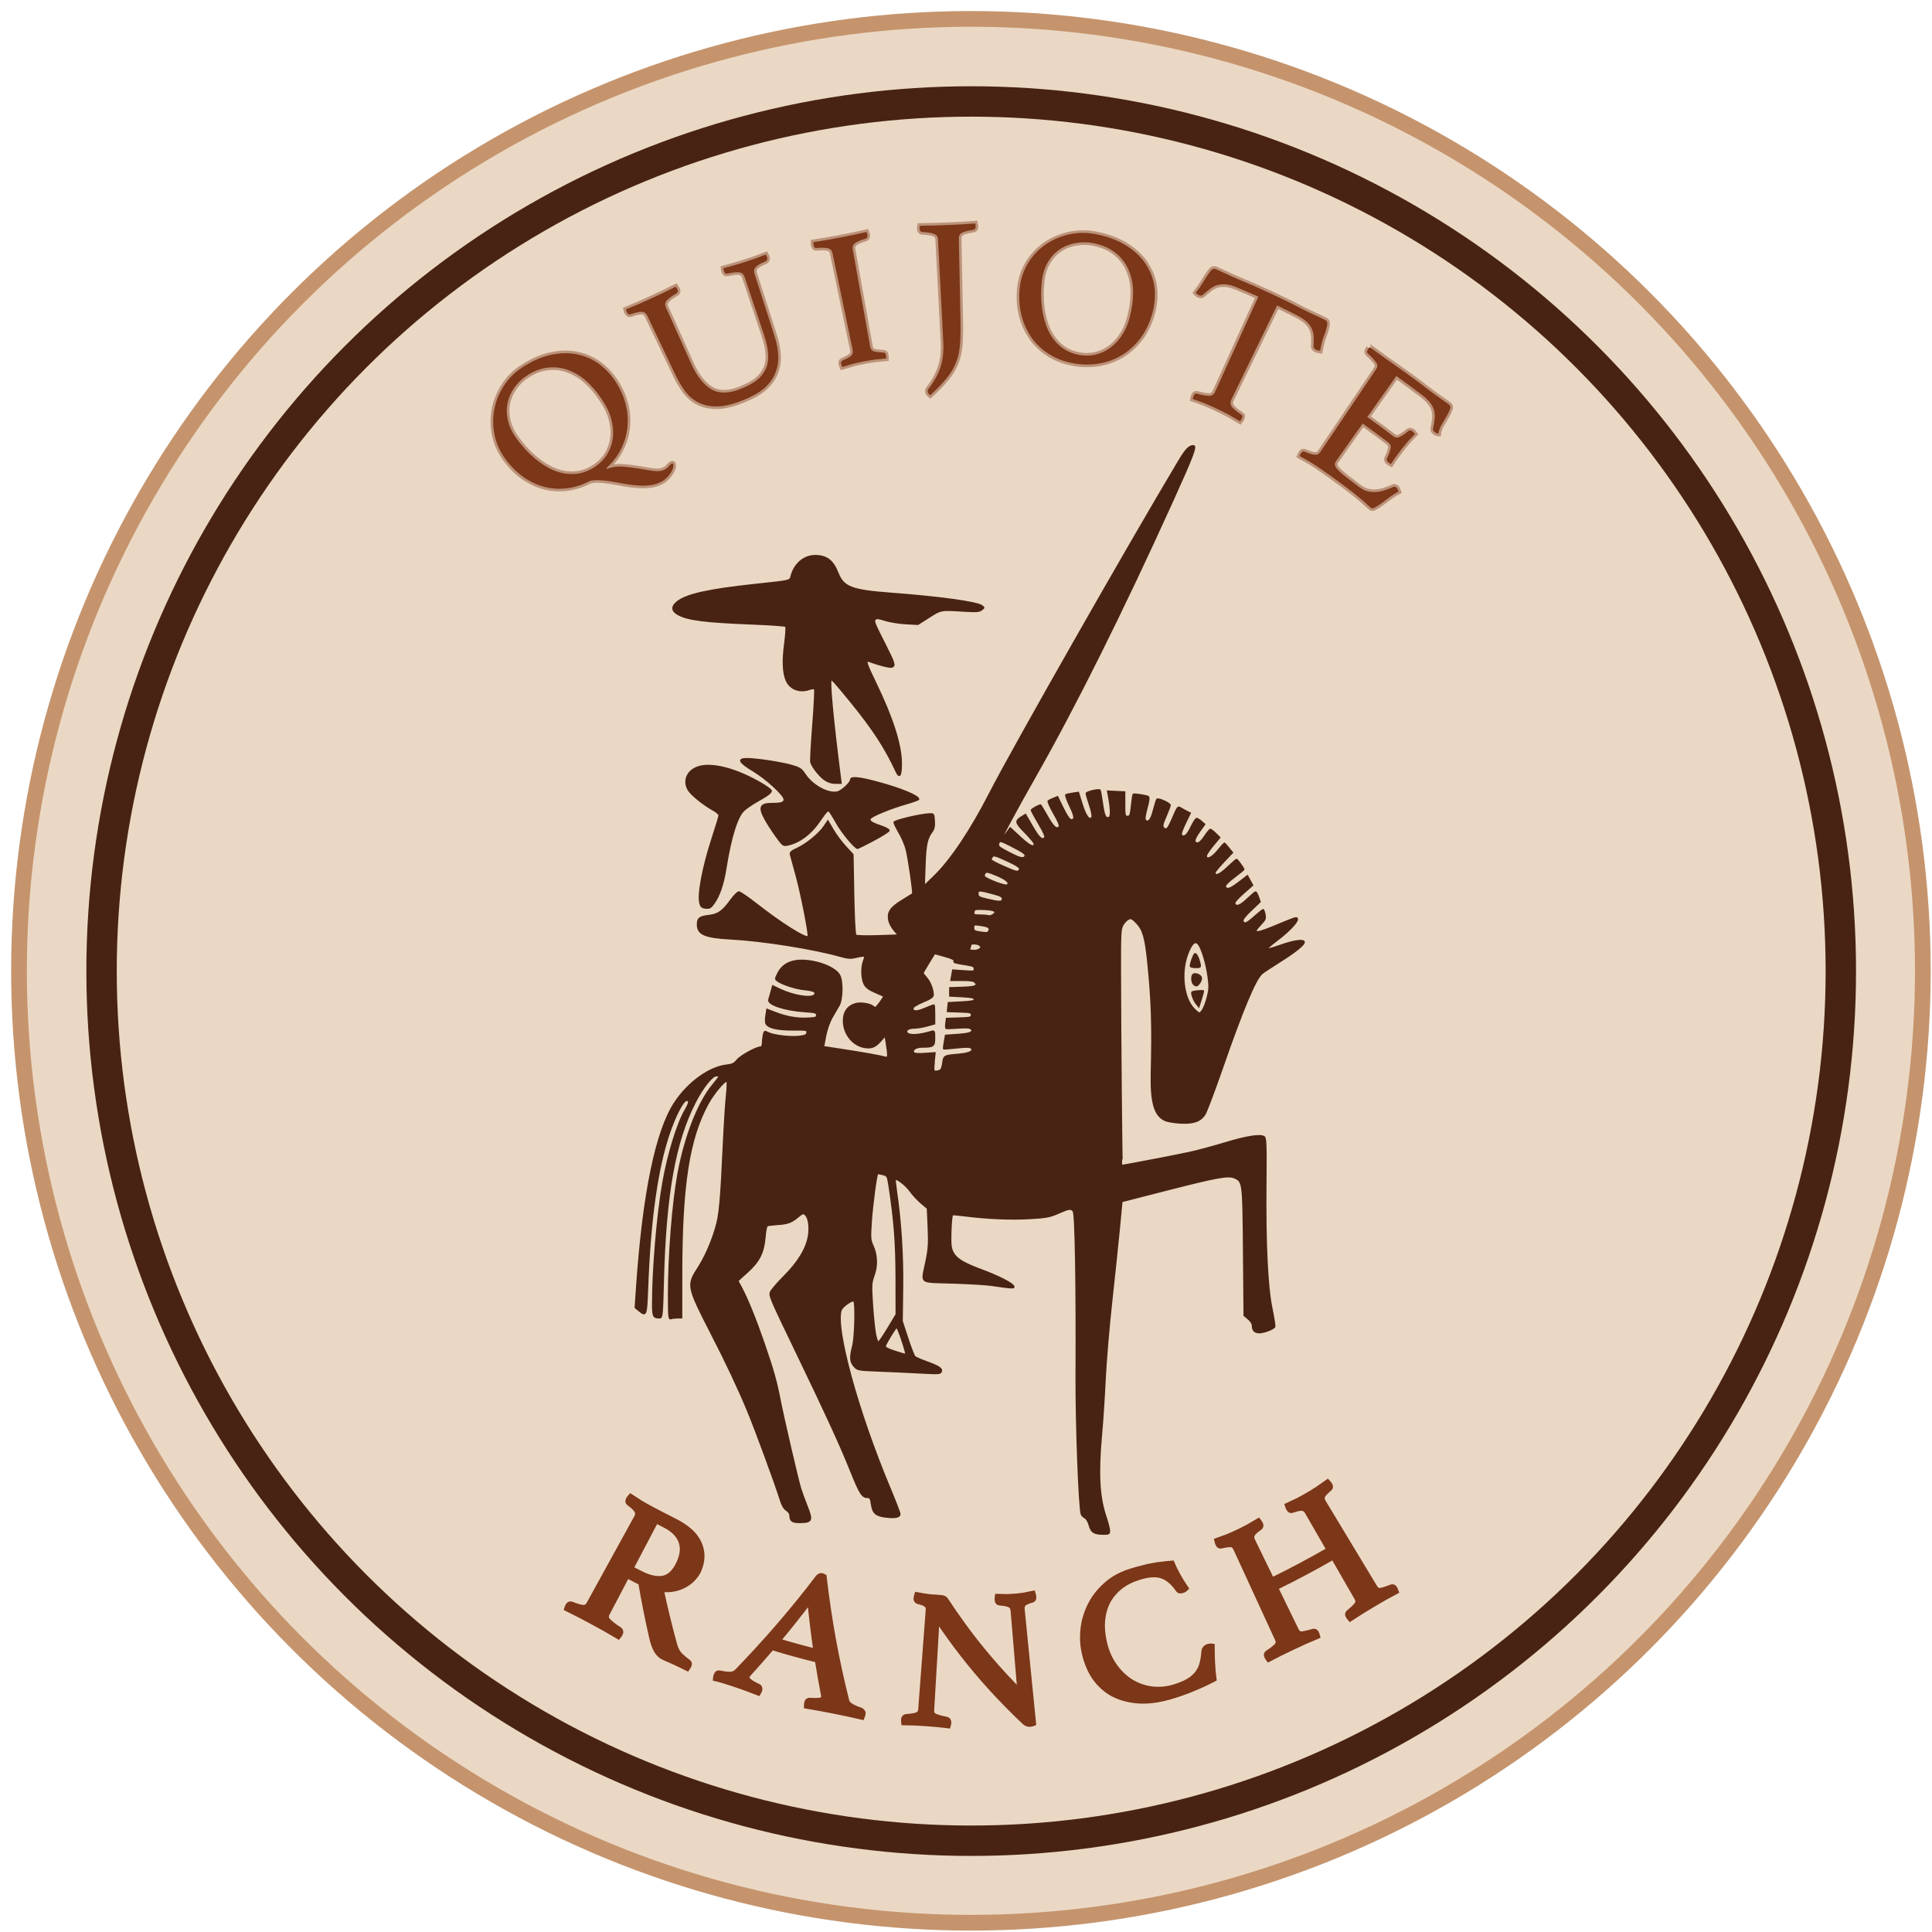 <?xml version="1.0" encoding="UTF-8" standalone="no"?>
<svg
   xmlns:dc="http://purl.org/dc/elements/1.1/"
   xmlns:cc="http://creativecommons.org/ns#"
   xmlns:rdf="http://www.w3.org/1999/02/22-rdf-syntax-ns#"
   xmlns:svg="http://www.w3.org/2000/svg"
   xmlns="http://www.w3.org/2000/svg"
   xmlns:sodipodi="http://sodipodi.sourceforge.net/DTD/sodipodi-0.dtd"
   xmlns:inkscape="http://www.inkscape.org/namespaces/inkscape"
   sodipodi:docname="quijote-with-background.svg"
   inkscape:version="1.0 (4035a4f, 2020-05-01)"
   id="svg846"
   version="1.1"
   viewBox="0 0 97.631 97.631"
   height="369"
   width="369">
  <defs
     id="defs840">
    <inkscape:path-effect
       bendpath-nodetypes="cc"
       hide_knot="false"
       vertical="false"
       scale_y_rel="false"
       prop_scale="1"
       bendpath="m 22.235,72.706 c 11.819,6.723 24.16,8.156 38.605,-0.909"
       lpeversion="1"
       is_visible="true"
       id="path-effect1624"
       effect="bend_path" />
    <inkscape:path-effect
       bendpath-nodetypes="cc"
       hide_knot="false"
       vertical="false"
       scale_y_rel="false"
       prop_scale="1"
       bendpath="M 18.89,9.101 C 35.553,-3.286 51.421,-1.047 63.843,9.479"
       lpeversion="1"
       is_visible="true"
       id="path-effect1611"
       effect="bend_path" />
    <inkscape:path-effect
       bendpath-nodetypes="cc"
       hide_knot="false"
       vertical="false"
       scale_y_rel="false"
       prop_scale="1"
       bendpath="m 24.243,71.603 c 13.596,5.275 24.441,3.55 33.21,-1.27"
       lpeversion="1"
       is_visible="true"
       id="path-effect1553"
       effect="bend_path" />
    <inkscape:path-effect
       bendpath-nodetypes="cc"
       hide_knot="false"
       vertical="false"
       scale_y_rel="false"
       prop_scale="1"
       bendpath="M 11.745,3.514 C 28.365,-18.048 56.158,-11.991 69.384,3.703"
       lpeversion="1"
       is_visible="true"
       id="path-effect1478"
       effect="bend_path" />
  </defs>
  <sodipodi:namedview
     inkscape:window-maximized="0"
     inkscape:window-y="45"
     inkscape:window-x="-164"
     inkscape:window-height="943"
     inkscape:window-width="1779"
     units="px"
     showgrid="false"
     inkscape:document-rotation="0"
     inkscape:current-layer="layer1"
     inkscape:document-units="mm"
     inkscape:cy="243.58265"
     inkscape:cx="252.61442"
     inkscape:zoom="1.4"
     inkscape:pageshadow="2"
     inkscape:pageopacity="0.0"
     borderopacity="1.0"
     bordercolor="#666666"
     pagecolor="#ffffff"
     id="base">
    <inkscape:grid
       id="grid1636"
       type="xygrid" />
  </sodipodi:namedview>
  <g
     id="layer1"
     inkscape:groupmode="layer"
     inkscape:label="Layer 1">
    <ellipse
       style="fill:none;fill-opacity:1;stroke:none;stroke-width:7.222;stroke-linecap:round;stroke-linejoin:round;stroke-opacity:0.557"
       id="path1480"
       cx="-68.05"
       cy="-4.585"
       rx="34.805"
       ry="34.813"
       transform="matrix(-0.745,-0.667,0.665,-0.747,0,0)" />
    <ellipse
       ry="48.104"
       rx="48.104"
       cy="49.059"
       cx="49.064"
       id="path1632"
       style="fill:#ebd8c4;fill-opacity:1;stroke:#c5946d;stroke-width:0.794;stroke-linecap:round;stroke-linejoin:round;stroke-miterlimit:4;stroke-dasharray:none;stroke-opacity:1" />
    <path
       id="path1474"
       d="m 56.065,77.355 c 0,-0.093 -0.084,-0.42 -0.188,-0.728 -0.335,-0.999 -0.397,-2.178 -0.216,-4.157 0.059,-0.643 0.141,-1.896 0.183,-2.784 0.042,-0.889 0.192,-2.667 0.334,-3.953 0.142,-1.286 0.315,-2.941 0.385,-3.678 l 0.128,-1.34 2.225,-0.57 c 2.608,-0.668 3.158,-0.767 3.47,-0.626 0.427,0.193 0.429,0.205 0.459,3.734 l 0.028,3.226 0.211,0.175 c 0.131,0.108 0.211,0.242 0.211,0.352 0,0.348 0.277,0.429 0.796,0.234 0.158,-0.06 0.303,-0.145 0.322,-0.191 0.018,-0.045 -0.044,-0.453 -0.139,-0.906 -0.23,-1.097 -0.337,-3.299 -0.308,-6.308 0.019,-2.004 0.007,-2.332 -0.087,-2.392 -0.195,-0.124 -0.889,-0.014 -1.958,0.31 -0.575,0.174 -1.38,0.391 -1.79,0.482 -0.592,0.132 -3.333,0.658 -3.425,0.658 -0.024,-1.8e-5 -0.084,-6.463 -0.091,-9.83 -0.004,-1.877 0.009,-2.12 0.124,-2.318 0.071,-0.122 0.196,-0.255 0.279,-0.297 0.129,-0.065 0.185,-0.041 0.395,0.168 0.341,0.341 0.465,0.754 0.588,1.966 0.202,1.988 0.242,3.192 0.183,5.602 -0.037,1.525 0.153,2.19 0.693,2.435 0.119,0.054 0.466,0.112 0.771,0.129 0.654,0.036 1,-0.083 1.231,-0.422 0.081,-0.119 0.481,-1.176 0.888,-2.348 1.035,-2.979 1.678,-4.509 2.012,-4.788 0.075,-0.062 0.481,-0.33 0.903,-0.595 0.821,-0.517 1.264,-0.881 1.218,-1.003 -0.049,-0.129 -0.527,-0.056 -1.215,0.187 -0.363,0.128 -0.66,0.208 -0.66,0.177 0,-0.031 0.226,-0.226 0.502,-0.433 0.756,-0.568 1.234,-1.141 0.951,-1.141 -0.045,0 -0.382,0.128 -0.749,0.283 -1.287,0.547 -1.503,0.56 -1.027,0.063 0.234,-0.244 0.26,-0.307 0.218,-0.518 -0.026,-0.133 -0.068,-0.241 -0.092,-0.241 -0.024,0 -0.218,0.155 -0.431,0.344 -0.411,0.366 -0.519,0.409 -0.59,0.235 -0.03,-0.074 0.104,-0.249 0.412,-0.542 l 0.457,-0.434 -0.087,-0.248 c -0.048,-0.136 -0.11,-0.248 -0.139,-0.248 -0.029,0 -0.214,0.155 -0.412,0.344 -0.363,0.347 -0.572,0.426 -0.646,0.245 -0.025,-0.062 0.137,-0.254 0.433,-0.515 l 0.473,-0.416 -0.131,-0.24 -0.131,-0.24 -0.446,0.344 c -0.293,0.226 -0.487,0.329 -0.565,0.301 -0.208,-0.075 -0.13,-0.202 0.356,-0.573 0.261,-0.199 0.475,-0.375 0.475,-0.391 0,-0.053 -0.328,-0.506 -0.368,-0.507 -0.021,-4.94e-4 -0.231,0.182 -0.466,0.406 -0.388,0.369 -0.627,0.469 -0.627,0.262 0,-0.04 0.199,-0.284 0.443,-0.542 l 0.443,-0.469 -0.196,-0.242 c -0.108,-0.133 -0.204,-0.242 -0.215,-0.242 -0.01,0 -0.158,0.17 -0.329,0.378 -0.303,0.369 -0.584,0.499 -0.584,0.269 0,-0.06 0.153,-0.293 0.341,-0.517 l 0.341,-0.408 -0.208,-0.205 c -0.115,-0.113 -0.235,-0.205 -0.268,-0.205 -0.033,0 -0.161,0.155 -0.285,0.344 -0.143,0.219 -0.275,0.344 -0.365,0.344 -0.21,0 -0.173,-0.197 0.112,-0.594 l 0.252,-0.352 -0.165,-0.146 c -0.091,-0.08 -0.199,-0.146 -0.242,-0.146 -0.042,0 -0.166,0.188 -0.275,0.417 -0.199,0.418 -0.353,0.553 -0.487,0.428 -0.047,-0.044 0.017,-0.25 0.183,-0.593 l 0.255,-0.526 -0.16,-0.08 c -0.088,-0.044 -0.23,-0.122 -0.315,-0.174 -0.149,-0.091 -0.164,-0.073 -0.392,0.458 -0.258,0.603 -0.33,0.685 -0.476,0.542 -0.08,-0.078 -0.061,-0.175 0.113,-0.575 0.115,-0.265 0.211,-0.521 0.213,-0.57 0.004,-0.099 -0.591,-0.367 -0.663,-0.299 -0.025,0.024 -0.103,0.27 -0.174,0.548 -0.124,0.489 -0.258,0.655 -0.411,0.512 -0.048,-0.045 -0.023,-0.251 0.075,-0.609 0.105,-0.387 0.124,-0.554 0.065,-0.588 -0.098,-0.057 -0.717,-0.15 -0.755,-0.113 -0.015,0.014 -0.053,0.272 -0.085,0.572 -0.051,0.483 -0.075,0.547 -0.204,0.547 -0.135,0 -0.146,-0.046 -0.146,-0.619 v -0.619 l -0.429,-0.021 -0.429,-0.021 0.042,0.227 c 0.129,0.691 0.138,1.066 0.025,1.106 -0.177,0.064 -0.241,-0.078 -0.337,-0.741 -0.049,-0.34 -0.1,-0.628 -0.114,-0.641 -0.07,-0.066 -0.695,0.082 -0.695,0.164 0,0.051 0.078,0.323 0.173,0.605 0.104,0.308 0.148,0.549 0.112,0.604 -0.124,0.188 -0.308,-0.055 -0.497,-0.656 l -0.189,-0.603 -0.285,0.042 c -0.157,0.023 -0.312,0.058 -0.344,0.076 -0.032,0.019 0.056,0.271 0.196,0.561 0.259,0.534 0.275,0.706 0.067,0.706 -0.073,0 -0.219,-0.212 -0.401,-0.584 l -0.285,-0.584 -0.204,0.082 c -0.112,0.045 -0.231,0.103 -0.264,0.129 -0.033,0.026 0.094,0.316 0.283,0.645 0.242,0.422 0.321,0.619 0.266,0.671 -0.141,0.133 -0.284,0.003 -0.596,-0.541 -0.17,-0.296 -0.319,-0.548 -0.331,-0.561 -0.04,-0.039 -0.475,0.195 -0.475,0.255 0,0.032 0.168,0.342 0.374,0.691 0.263,0.446 0.352,0.655 0.297,0.706 -0.143,0.135 -0.286,-3.37e-4 -0.629,-0.593 l -0.341,-0.589 -0.181,0.111 c -0.357,0.22 -0.343,0.294 0.158,0.803 0.257,0.262 0.468,0.516 0.468,0.565 0,0.22 -0.221,0.118 -0.7,-0.324 l -0.517,-0.477 -0.205,0.279 c -0.113,0.153 -0.217,0.279 -0.232,0.279 -0.044,0 0.806,-1.572 1.691,-3.128 2.035,-3.578 4.406,-8.335 6.938,-13.918 1.058,-2.333 1.242,-2.821 1.065,-2.821 -0.212,0 -0.384,0.177 -0.721,0.739 -2.59,4.329 -8.451,14.632 -9.573,16.825 -0.951,1.86 -1.971,3.383 -2.81,4.193 l -0.498,0.481 0.036,-1.031 c 0.036,-1.042 0.102,-1.359 0.355,-1.7 0.103,-0.139 0.133,-0.281 0.117,-0.55 -0.022,-0.355 -0.027,-0.362 -0.241,-0.353 -0.477,0.021 -1.79,0.333 -1.79,0.425 0,0.051 0.113,0.284 0.25,0.517 0.138,0.233 0.3,0.609 0.361,0.836 0.113,0.421 0.375,2.228 0.328,2.261 -0.014,0.01 -0.26,0.162 -0.546,0.339 -0.579,0.357 -0.73,0.583 -0.66,0.987 0.024,0.138 0.141,0.365 0.261,0.506 l 0.218,0.255 -1.037,0.034 c -0.583,0.019 -1.069,0.006 -1.11,-0.029 -0.044,-0.038 -0.088,-0.867 -0.11,-2.072 l -0.037,-2.009 -0.365,-0.394 C 42.534,42.571 42.249,42.189 42.102,41.938 l -0.267,-0.456 -0.182,0.271 c -0.251,0.375 -0.888,0.899 -1.353,1.113 -0.313,0.145 -0.382,0.206 -0.353,0.318 0.019,0.076 0.15,0.556 0.291,1.066 0.256,0.93 0.665,3.019 0.602,3.078 -0.123,0.116 -1.353,-0.659 -2.609,-1.643 -0.428,-0.335 -0.829,-0.61 -0.892,-0.61 -0.063,0 -0.245,0.181 -0.405,0.403 -0.409,0.566 -0.647,0.736 -1.103,0.787 -0.478,0.053 -0.584,0.136 -0.584,0.456 0,0.492 0.378,0.655 1.68,0.723 1.571,0.082 4.143,0.487 5.493,0.866 0.452,0.127 0.551,0.133 0.868,0.057 0.197,-0.047 0.375,-0.069 0.397,-0.049 0.022,0.021 0.003,0.127 -0.042,0.236 -0.127,0.309 -0.109,0.923 0.035,1.184 0.091,0.166 0.241,0.278 0.541,0.405 0.228,0.097 0.425,0.184 0.439,0.194 0.036,0.027 -0.365,0.58 -0.421,0.58 -0.027,0 -0.08,-0.028 -0.118,-0.062 -0.143,-0.128 -0.614,-0.202 -0.868,-0.136 -0.402,0.104 -0.626,0.412 -0.626,0.86 0,0.639 0.436,1.216 1.011,1.338 0.381,0.081 0.59,0.004 0.873,-0.319 l 0.224,-0.256 0.038,0.233 c 0.123,0.76 0.122,0.896 -0.01,0.858 -0.25,-0.073 -1.167,-0.237 -2.135,-0.383 -0.542,-0.082 -0.991,-0.154 -0.999,-0.161 -0.008,-0.007 0.035,-0.26 0.096,-0.562 0.064,-0.323 0.201,-0.705 0.332,-0.927 0.122,-0.208 0.276,-0.471 0.34,-0.584 0.185,-0.324 0.2,-1.245 0.025,-1.547 -0.173,-0.297 -0.726,-0.574 -1.377,-0.69 -0.86,-0.153 -1.441,0.045 -1.72,0.585 -0.158,0.306 -0.158,0.311 -0.018,0.412 0.24,0.172 0.924,0.39 1.347,0.43 0.47,0.044 0.627,0.128 0.503,0.269 -0.167,0.189 -1.055,0.045 -1.744,-0.283 l -0.361,-0.172 -0.08,0.292 c -0.044,0.161 -0.096,0.345 -0.116,0.409 -0.074,0.24 0.799,0.529 1.798,0.597 0.557,0.038 0.621,0.056 0.621,0.18 0,0.121 -0.056,0.14 -0.464,0.158 -0.544,0.024 -1.054,-0.066 -1.633,-0.289 l -0.417,-0.161 -0.048,0.3 c -0.026,0.165 -0.028,0.348 -0.004,0.407 0.089,0.219 0.556,0.334 1.346,0.331 0.723,-0.003 0.751,0.003 0.73,0.141 -0.018,0.117 -0.09,0.152 -0.387,0.188 -0.444,0.054 -1.285,-0.043 -1.566,-0.18 -0.203,-0.099 -0.207,-0.097 -0.251,0.112 -0.025,0.117 -0.045,0.301 -0.045,0.41 0,0.119 -0.039,0.198 -0.098,0.198 -0.215,0 -1.011,0.438 -1.183,0.65 -0.147,0.182 -0.248,0.233 -0.516,0.261 -0.889,0.094 -1.972,0.876 -2.65,1.914 -0.932,1.425 -1.583,4.581 -1.907,9.239 l -0.076,1.1 0.188,0.155 c 0.365,0.3 0.379,0.262 0.43,-1.134 0.126,-3.467 0.493,-6.072 1.107,-7.854 0.305,-0.884 0.68,-1.606 0.853,-1.637 0.176,-0.032 0.161,0.119 -0.048,0.477 -0.404,0.689 -0.885,2.258 -1.135,3.698 -0.283,1.63 -0.515,4.363 -0.515,6.065 -1.46e-4,0.694 0.025,0.746 0.359,0.746 0.118,0 0.132,-0.147 0.175,-1.839 0.112,-4.406 0.587,-7.064 1.618,-9.063 0.38,-0.738 0.856,-1.334 1.063,-1.334 0.079,0 0.144,0.018 0.144,0.04 0,0.022 -0.146,0.215 -0.325,0.43 -0.728,0.873 -1.405,2.608 -1.75,4.483 -0.274,1.492 -0.481,4.111 -0.481,6.105 -2.76e-4,1.123 0.012,1.257 0.115,1.22 0.064,-0.023 0.211,-0.042 0.329,-0.042 h 0.213 l 0.001,-2.183 c 0.002,-4.512 0.365,-6.86 1.333,-8.632 0.292,-0.535 0.873,-1.221 0.963,-1.138 0.026,0.024 0.014,0.349 -0.026,0.722 -0.04,0.373 -0.108,1.436 -0.151,2.363 -0.14,3.046 -0.201,3.701 -0.407,4.369 -0.246,0.8 -0.535,1.44 -0.921,2.042 -0.516,0.804 -0.489,0.931 0.685,3.213 0.776,1.508 1.377,2.782 1.864,3.953 0.391,0.938 1.418,3.735 1.659,4.514 0.079,0.257 0.181,0.427 0.299,0.5 0.101,0.062 0.18,0.178 0.18,0.264 0.002,0.281 0.115,0.36 0.51,0.354 0.595,-0.008 0.635,-0.097 0.361,-0.791 -0.126,-0.319 -0.274,-0.718 -0.328,-0.889 -0.135,-0.424 -0.866,-3.567 -1.055,-4.537 -0.187,-0.959 -0.34,-1.498 -0.82,-2.887 -0.4,-1.159 -0.831,-2.22 -1.123,-2.761 l -0.185,-0.344 0.505,-0.458 c 0.59,-0.535 0.807,-0.978 0.872,-1.784 0.022,-0.275 0.071,-0.518 0.109,-0.54 0.037,-0.022 0.262,-0.052 0.498,-0.067 0.538,-0.035 0.716,-0.098 1.052,-0.376 0.243,-0.201 0.279,-0.211 0.382,-0.114 0.164,0.155 0.231,0.603 0.159,1.062 -0.102,0.643 -0.516,1.326 -1.243,2.054 -0.352,0.352 -0.66,0.715 -0.684,0.806 -0.053,0.199 -0.005,0.31 1.421,3.267 1.451,3.01 2.138,4.512 2.643,5.776 0.446,1.115 0.573,1.316 0.835,1.316 0.139,0 0.169,0.048 0.211,0.346 0.063,0.45 0.216,0.586 0.727,0.646 0.475,0.056 0.704,0.007 0.704,-0.15 0,-0.061 -0.234,-0.67 -0.521,-1.353 -1.609,-3.841 -2.766,-8.076 -2.447,-8.96 0.061,-0.17 0.544,-0.513 0.642,-0.456 0.104,0.06 0.065,1.814 -0.05,2.261 -0.152,0.591 -0.137,0.82 0.068,1.045 0.175,0.192 0.184,0.193 1.297,0.236 0.616,0.024 1.555,0.067 2.086,0.097 0.873,0.048 0.97,0.042 1.014,-0.064 0.063,-0.155 -0.105,-0.269 -0.738,-0.498 -0.281,-0.102 -0.548,-0.219 -0.593,-0.26 -0.045,-0.041 -0.208,-0.461 -0.363,-0.933 l -0.282,-0.859 0.022,-1.684 c 0.022,-1.664 -0.083,-3.322 -0.308,-4.864 -0.051,-0.35 -0.078,-0.636 -0.06,-0.636 0.14,0 0.567,0.345 0.752,0.608 0.124,0.176 0.372,0.445 0.55,0.596 l 0.325,0.276 0.043,0.961 c 0.036,0.812 0.019,1.08 -0.113,1.724 -0.237,1.162 -0.398,1.03 1.323,1.084 0.814,0.026 1.693,0.077 1.954,0.115 1.075,0.156 1.19,0.162 1.155,0.062 -0.055,-0.156 -0.771,-0.52 -1.695,-0.862 -1.056,-0.391 -1.393,-0.657 -1.474,-1.168 -0.048,-0.303 0.006,-1.53 0.07,-1.591 0.016,-0.015 0.287,0.006 0.603,0.047 1.13,0.145 2.34,0.197 3.293,0.142 0.859,-0.05 1.02,-0.079 1.451,-0.269 0.551,-0.243 0.633,-0.254 0.762,-0.108 0.105,0.119 0.168,3.723 0.145,8.282 -0.013,2.459 0.149,6.762 0.265,7.046 0.024,0.059 0.106,0.139 0.181,0.177 0.077,0.039 0.174,0.207 0.221,0.382 0.094,0.35 0.242,0.439 0.726,0.439 0.256,0 0.287,-0.018 0.287,-0.168 z M 45.214,68.285 c -0.328,-0.106 -0.499,-0.196 -0.484,-0.256 0.039,-0.15 0.533,-0.956 0.585,-0.954 0.065,0.002 0.52,1.374 0.456,1.374 -0.028,0 -0.279,-0.074 -0.558,-0.164 z m -0.974,-0.859 c -0.046,-0.222 -0.116,-0.891 -0.154,-1.486 -0.065,-1.012 -0.059,-1.109 0.083,-1.504 0.176,-0.49 0.151,-1.041 -0.07,-1.511 -0.119,-0.254 -0.128,-0.385 -0.075,-1.179 0.056,-0.837 0.26,-2.372 0.323,-2.433 0.016,-0.015 0.136,0.001 0.267,0.037 0.235,0.063 0.24,0.073 0.326,0.642 0.259,1.709 0.345,2.853 0.348,4.608 l 0.003,1.822 -0.424,0.705 c -0.233,0.388 -0.451,0.705 -0.484,0.705 -0.033,0 -0.097,-0.182 -0.144,-0.404 z m 2.96,-13.749 0.047,-0.473 -0.511,0.034 c -0.347,0.023 -0.528,0.009 -0.564,-0.046 -0.094,-0.144 0.113,-0.28 0.425,-0.281 0.58,-0.002 0.63,-0.038 0.63,-0.459 0,-0.357 -0.008,-0.372 -0.164,-0.325 -0.587,0.177 -1.073,0.211 -1.207,0.085 -0.137,-0.129 0.037,-0.263 0.345,-0.263 0.148,0 0.44,-0.048 0.648,-0.106 l 0.378,-0.106 v -0.479 c 0,-0.263 -0.012,-0.479 -0.027,-0.479 -0.015,0 -0.217,0.079 -0.449,0.175 -0.436,0.181 -0.619,0.181 -0.619,-0.002 0,-0.064 0.2,-0.19 0.511,-0.321 0.4,-0.168 0.511,-0.247 0.511,-0.361 -7.66e-4,-0.269 -0.15,-0.655 -0.331,-0.858 -0.099,-0.111 -0.18,-0.217 -0.18,-0.237 0,-0.02 0.132,-0.25 0.293,-0.513 l 0.293,-0.478 0.513,0.142 c 0.346,0.096 0.501,0.171 0.477,0.23 -0.037,0.09 -0.004,0.1 0.653,0.204 0.296,0.047 0.365,0.083 0.365,0.195 0,0.146 0.018,0.144 -0.728,0.093 l -0.363,-0.025 -0.045,0.258 -0.045,0.258 h 0.564 c 0.419,0 0.588,0.027 0.657,0.106 0.152,0.173 0.001,0.23 -0.66,0.252 l -0.62,0.02 v 0.206 0.206 l 0.621,0.034 c 0.487,0.027 0.621,0.057 0.621,0.137 0,0.081 -0.138,0.11 -0.657,0.137 l -0.657,0.034 -0.023,0.221 -0.023,0.221 0.607,0.02 c 0.551,0.018 0.607,0.033 0.607,0.158 0,0.125 -0.056,0.139 -0.631,0.157 l -0.631,0.02 -0.03,0.242 c -0.017,0.133 -0.012,0.25 0.011,0.26 0.022,0.01 0.298,2.06e-4 0.613,-0.022 0.422,-0.029 0.593,-0.016 0.651,0.049 0.139,0.158 -0.053,0.237 -0.687,0.281 l -0.606,0.042 -0.059,0.335 c -0.033,0.184 -0.05,0.342 -0.038,0.35 0.012,0.008 0.31,-0.016 0.663,-0.054 0.465,-0.05 0.664,-0.048 0.724,0.008 0.16,0.151 -0.072,0.27 -0.618,0.318 -0.761,0.067 -0.759,0.066 -0.813,0.449 -0.047,0.333 -0.105,0.4 -0.355,0.41 -0.115,0.005 -0.123,-0.044 -0.082,-0.467 z M 60.318,50.959 c -0.516,-0.553 -0.656,-1.818 -0.304,-2.749 0.206,-0.545 0.383,-0.702 0.551,-0.489 0.169,0.215 0.398,0.977 0.487,1.623 0.069,0.502 0.063,0.661 -0.042,1.061 -0.123,0.47 -0.288,0.789 -0.409,0.789 -0.035,0 -0.162,-0.105 -0.282,-0.234 z m 0.379,-0.452 c 0.064,-0.203 0.117,-0.393 0.117,-0.422 0,-0.046 -0.508,-0.004 -0.573,0.047 -0.056,0.044 0.076,0.419 0.203,0.576 l 0.136,0.168 z m -0.066,-0.851 c 0.062,-0.089 0.093,-0.212 0.068,-0.272 -0.051,-0.125 -0.286,-0.214 -0.396,-0.15 -0.102,0.059 -0.093,0.402 0.014,0.502 0.126,0.119 0.187,0.103 0.314,-0.08 z m 0.011,-0.938 c -0.067,-0.313 -0.192,-0.559 -0.264,-0.517 -0.066,0.039 -0.221,0.471 -0.222,0.62 -2.19e-4,0.038 0.117,0.069 0.261,0.069 0.24,0 0.258,-0.014 0.224,-0.172 z M 49.009,47.923 c 0.024,-0.06 0.044,-0.137 0.044,-0.172 0,-0.08 0.296,-0.08 0.431,-2.86e-4 0.186,0.111 0.032,0.281 -0.254,0.281 -0.212,0 -0.257,-0.022 -0.221,-0.109 z m 0.464,-0.829 c -0.231,-0.036 -0.274,-0.069 -0.274,-0.213 0,-0.164 0.013,-0.169 0.347,-0.123 0.394,0.054 0.495,0.118 0.432,0.273 -0.049,0.119 -0.104,0.126 -0.505,0.064 z m 0.044,-0.85 c -0.298,0 -0.326,-0.014 -0.304,-0.155 0.022,-0.144 0.055,-0.154 0.495,-0.137 0.537,0.02 0.701,0.11 0.48,0.264 -0.079,0.055 -0.189,0.084 -0.243,0.064 -0.055,-0.02 -0.247,-0.036 -0.427,-0.036 z m 0.373,-0.799 c -0.423,-0.1 -0.472,-0.129 -0.472,-0.284 0,-0.194 0.065,-0.192 0.842,0.021 0.306,0.084 0.399,0.14 0.399,0.242 0,0.165 -0.145,0.169 -0.77,0.021 z m -0.156,-1.166 c -0.012,-0.035 0.009,-0.107 0.045,-0.161 0.055,-0.082 0.147,-0.065 0.558,0.105 0.526,0.217 0.726,0.4 0.551,0.503 -0.106,0.062 -1.115,-0.328 -1.154,-0.446 z m 0.955,-0.506 c -0.337,-0.149 -0.613,-0.296 -0.612,-0.327 5.8e-4,-0.031 0.032,-0.102 0.069,-0.158 0.058,-0.086 0.173,-0.053 0.729,0.203 0.612,0.282 0.739,0.387 0.612,0.506 -0.083,0.078 -0.166,0.055 -0.799,-0.225 z m 0.29,-0.697 c -0.546,-0.284 -0.573,-0.311 -0.494,-0.506 0.038,-0.092 0.132,-0.065 0.603,0.176 0.644,0.329 0.777,0.43 0.708,0.534 -0.085,0.129 -0.26,0.085 -0.817,-0.204 z m -14.895,2.565 c 0.273,-0.388 0.469,-0.966 0.593,-1.75 0.251,-1.581 0.573,-2.616 0.914,-2.937 0.118,-0.111 0.419,-0.316 0.669,-0.457 0.536,-0.301 0.712,-0.434 0.711,-0.537 -2.76e-4,-0.041 -0.189,-0.188 -0.42,-0.326 -1.326,-0.793 -2.637,-1.131 -3.331,-0.857 -0.521,0.205 -0.707,0.728 -0.416,1.171 0.16,0.243 0.76,0.724 1.228,0.982 0.171,0.094 0.31,0.216 0.31,0.27 0,0.054 -0.147,0.543 -0.326,1.086 -0.497,1.508 -0.769,2.94 -0.639,3.374 0.049,0.165 0.107,0.21 0.29,0.228 0.196,0.018 0.256,-0.017 0.416,-0.245 z m 8.075,-3.185 c 0.422,-0.222 0.767,-0.443 0.767,-0.49 0,-0.048 -0.188,-0.15 -0.418,-0.227 -0.47,-0.157 -0.61,-0.257 -0.529,-0.379 0.085,-0.129 1.019,-0.514 1.769,-0.729 0.372,-0.106 0.676,-0.215 0.676,-0.242 0,-0.175 -0.935,-0.557 -2.15,-0.878 -0.881,-0.233 -1.283,-0.268 -1.283,-0.112 0,0.148 -0.457,0.574 -0.67,0.624 -0.468,0.11 -1.259,-0.32 -1.641,-0.893 -0.187,-0.281 -0.26,-0.329 -0.685,-0.45 -0.533,-0.152 -1.774,-0.34 -2.246,-0.341 -0.501,-6.44e-4 -0.407,0.18 0.32,0.618 0.67,0.403 1.561,1.224 1.561,1.438 0,0.164 -0.138,0.212 -0.612,0.212 -0.606,0 -0.687,0.174 -0.364,0.776 0.106,0.197 0.355,0.585 0.553,0.861 0.347,0.485 0.369,0.501 0.592,0.456 0.572,-0.116 1.157,-0.541 1.577,-1.147 0.381,-0.55 0.439,-0.613 0.52,-0.566 0.037,0.021 0.204,0.288 0.373,0.592 0.274,0.496 0.952,1.309 1.075,1.289 0.026,-0.004 0.393,-0.189 0.814,-0.411 z m -1.71,-3.276 c -0.362,-2.839 -0.547,-4.829 -0.447,-4.829 0.069,0 0.203,0.151 0.985,1.107 1.112,1.359 1.749,2.336 2.3,3.529 0.168,0.364 0.258,0.222 0.258,-0.408 -9.08e-4,-0.93 -0.432,-2.287 -1.286,-4.051 -0.495,-1.022 -0.544,-1.183 -0.336,-1.107 0.497,0.183 1.052,0.322 1.147,0.288 0.178,-0.064 0.142,-0.184 -0.333,-1.123 -0.577,-1.14 -0.596,-1.189 -0.506,-1.292 0.058,-0.066 0.167,-0.054 0.495,0.051 0.231,0.074 0.7,0.151 1.041,0.169 l 0.621,0.034 0.559,-0.356 c 0.614,-0.391 0.59,-0.387 1.778,-0.312 0.609,0.038 0.755,0.028 0.877,-0.063 0.14,-0.105 0.141,-0.113 0.013,-0.206 -0.252,-0.184 -2.143,-0.443 -4.542,-0.624 -2.053,-0.154 -2.444,-0.304 -2.739,-1.049 -0.243,-0.612 -0.556,-0.851 -1.123,-0.859 -0.56,-0.008 -1.042,0.386 -1.218,0.994 -0.086,0.297 0.056,0.261 -1.859,0.467 -2.328,0.25 -3.438,0.497 -3.909,0.87 -0.293,0.232 -0.286,0.454 0.019,0.63 0.491,0.283 1.329,0.391 3.783,0.489 0.893,0.035 1.65,0.09 1.683,0.12 0.032,0.031 0.009,0.427 -0.052,0.881 -0.115,0.86 -0.089,1.481 0.079,1.859 0.195,0.44 0.678,0.621 1.179,0.442 0.11,-0.039 0.222,-0.047 0.251,-0.017 0.028,0.03 -0.011,0.843 -0.087,1.807 -0.076,0.964 -0.122,1.817 -0.102,1.894 0.06,0.232 0.428,0.702 0.696,0.888 0.168,0.117 0.345,0.174 0.538,0.174 h 0.288 z"
       style="fill:#482313;fill-opacity:1;stroke:#482313;stroke-width:0.071;stroke-opacity:1" />
    <g
       transform="translate(7.371,14.892)"
       inkscape:path-effect="#path-effect1611"
       style="font-style:normal;font-variant:normal;font-weight:normal;font-stretch:normal;font-size:9.878px;line-height:1.25;font-family:Athelas;-inkscape-font-specification:'Athelas, Normal';font-variant-ligatures:normal;font-variant-caps:normal;font-variant-numeric:normal;font-variant-east-asian:normal;letter-spacing:1.323px;fill:#7c3618;fill-opacity:1;stroke:#7c3618;stroke-width:0.265;stroke-opacity:0.428"
       id="text1494"
       aria-label="QUIJOTE">
      <path
         inkscape:original-d="m 21.175197,7.9790039 q 0.424745,0.0889 0.780345,0.3358445 0.365478,0.2568223 0.681567,0.5136446 0.316089,0.2568223 0.592667,0.4543779 0.286455,0.2074334 0.563033,0.2074334 0.138289,0 0.256822,-0.049389 0.118534,-0.039511 0.217311,-0.039511 0.04939,0 0.04939,0.049389 -0.02963,0.1185334 -0.148166,0.2074334 -0.118534,0.098778 -0.2667,0.1580445 -0.148167,0.069145 -0.306212,0.098778 -0.148166,0.029633 -0.246944,0.029633 -0.345722,0 -0.661811,-0.1284111 Q 22.380286,9.6977376 22.093831,9.500182 21.807375,9.3125042 21.530797,9.0754375 21.264097,8.8482486 21.017153,8.6309374 20.770208,8.423504 20.533142,8.2555818 20.296075,8.0876595 20.078764,8.0283928 19.436708,7.9592484 18.923064,7.6925483 18.409419,7.4258482 18.043941,7.0011037 17.678463,6.5664814 17.480908,5.9935701 17.283352,5.4107811 17.283352,4.7193365 q 0,-0.6815668 0.246945,-1.2841114 0.246944,-0.6025445 0.671689,-1.0569224 0.424744,-0.4543779 0.987778,-0.721078 0.563033,-0.2667 1.185333,-0.2667 0.859367,0 1.501423,0.2765778 0.642055,0.2667001 1.056922,0.7309557 0.424745,0.4543779 0.632178,1.0569225 0.207433,0.6025446 0.207433,1.2643558 0,0.6420557 -0.187677,1.1952114 -0.187678,0.5432779 -0.5334,0.9581447 -0.335845,0.4148667 -0.819856,0.6914446 -0.474134,0.2765778 -1.056923,0.3753556 z m -0.493889,-0.404989 q 0.464256,0 0.849489,-0.1778 0.385234,-0.1778 0.661812,-0.493889 0.276578,-0.316089 0.424744,-0.7507113 0.158045,-0.4346223 0.158045,-0.9482668 0,-0.7112002 -0.148167,-1.3137448 Q 22.479064,3.2771807 22.172853,2.8326806 21.87652,2.3783027 21.412264,2.1214804 q -0.454378,-0.2568223 -1.0668,-0.2568223 -0.404989,0 -0.780345,0.1580445 -0.365478,0.1481667 -0.651933,0.4445001 -0.276578,0.2864556 -0.4445,0.7112002 -0.167923,0.4247445 -0.167923,0.9779002 0,0.7309557 0.158045,1.3631336 0.158044,0.6223001 0.454378,1.0865558 0.306211,0.4543779 0.750711,0.7112002 0.4445,0.2568222 1.017411,0.2568222 z"
         id="path1596"
         style="font-style:normal;font-variant:normal;font-weight:normal;font-stretch:normal;font-size:9.878px;font-family:Athelas;-inkscape-font-specification:'Athelas, Normal';font-variant-ligatures:normal;font-variant-caps:normal;font-variant-numeric:normal;font-variant-east-asian:normal;fill:#7c3618;fill-opacity:1;stroke:#7c3618;stroke-width:0.265;stroke-opacity:0.428"
         d="m 23.29,8.802 c 0.267,-0.097 0.543,-0.135 0.826,-0.113 0.292,0.024 0.569,0.06 0.831,0.106 0.262,0.046 0.501,0.084 0.719,0.112 0.226,0.031 0.415,0.005 0.567,-0.08 0.076,-0.042 0.139,-0.096 0.188,-0.161 0.053,-0.059 0.106,-0.104 0.161,-0.133 0.027,-0.015 0.049,-0.008 0.065,0.021 0.021,0.079 0.014,0.162 -0.023,0.25 -0.033,0.094 -0.081,0.18 -0.143,0.26 -0.059,0.085 -0.126,0.161 -0.202,0.226 -0.071,0.063 -0.133,0.109 -0.186,0.139 -0.187,0.106 -0.387,0.172 -0.602,0.198 -0.206,0.028 -0.42,0.032 -0.643,0.012 -0.22,-0.014 -0.447,-0.043 -0.681,-0.085 -0.372,-0.066 -0.284,-0.051 -0.657,-0.117 -0.209,-0.032 -0.409,-0.054 -0.6,-0.065 -0.191,-0.011 -0.357,0.007 -0.497,0.052 -0.375,0.192 -0.751,0.311 -1.13,0.357 -0.379,0.046 -0.75,0.025 -1.114,-0.062 C 19.803,9.627 19.452,9.468 19.117,9.24 18.778,9.008 18.469,8.708 18.194,8.339 17.922,7.975 17.734,7.581 17.636,7.152 c -0.098,-0.428 -0.113,-0.857 -0.04,-1.285 0.072,-0.428 0.228,-0.836 0.467,-1.221 0.24,-0.385 0.554,-0.707 0.941,-0.962 0.534,-0.352 1.058,-0.573 1.562,-0.664 0.5,-0.096 0.962,-0.084 1.382,0.033 0.423,0.107 0.798,0.303 1.125,0.583 0.328,0.28 0.597,0.615 0.813,1.003 0.209,0.376 0.346,0.759 0.416,1.145 0.066,0.38 0.068,0.749 0.007,1.105 -0.056,0.353 -0.173,0.69 -0.351,1.013 -0.173,0.32 -0.402,0.607 -0.689,0.866 0.007,0.011 0.014,0.022 0.021,0.034 z M 22.661,8.72 C 22.918,8.554 23.123,8.355 23.277,8.12 23.43,7.884 23.532,7.629 23.581,7.352 23.63,7.075 23.625,6.786 23.564,6.483 23.508,6.178 23.395,5.875 23.221,5.578 22.981,5.166 22.714,4.811 22.418,4.516 22.119,4.216 21.797,3.994 21.453,3.853 21.111,3.703 20.749,3.645 20.368,3.68 c -0.374,0.031 -0.754,0.171 -1.131,0.42 -0.249,0.165 -0.459,0.37 -0.627,0.613 -0.166,0.234 -0.277,0.493 -0.334,0.775 -0.055,0.273 -0.048,0.56 0.019,0.862 0.067,0.302 0.209,0.602 0.424,0.902 0.284,0.397 0.594,0.735 0.927,1.016 0.329,0.276 0.665,0.484 1.005,0.625 0.343,0.132 0.683,0.186 1.024,0.165 0.341,-0.022 0.667,-0.134 0.985,-0.339 z" />
      <path
         inkscape:original-d="m 31.722278,5.5293145 q 0,0.5630334 -0.128411,1.0272891 -0.128411,0.4543779 -0.434622,0.7902224 -0.296334,0.3358445 -0.790223,0.5235223 -0.493889,0.1778001 -1.234722,0.1778001 -0.849489,0 -1.373012,-0.2074334 Q 27.237766,7.6234038 26.95131,7.2776815 26.674732,6.9319592 26.575955,6.4874591 26.487055,6.0330813 26.487055,5.5688256 V 2.2103804 q 0,-0.1975556 -0.138289,-0.2864556 -0.138289,-0.0889 -0.523523,-0.1382889 -0.09878,-0.00988 -0.09878,-0.1679223 0,-0.059267 0.01975,-0.1580445 0.296333,0.019756 0.602545,0.039511 0.316089,0.00988 0.602544,0.00988 0.256823,0 0.602545,-0.00988 0.345722,-0.019756 0.642056,-0.039511 0.01975,0.098778 0.01975,0.1580445 0,0.1580445 -0.09878,0.1679223 -0.375355,0.049389 -0.543278,0.1382889 -0.158044,0.0889 -0.158044,0.2864556 v 3.1411341 q 0,1.0272891 0.404989,1.5804447 0.414867,0.5432779 1.392767,0.5432779 0.553156,0 0.938389,-0.1185333 0.385233,-0.1284112 0.632178,-0.3852334 0.246944,-0.2568223 0.3556,-0.6618113 0.108656,-0.4148668 0.108656,-0.987778 V 2.2103804 q 0,-0.1975556 -0.148167,-0.2864556 -0.148167,-0.0889 -0.5334,-0.1382889 -0.108656,-0.00988 -0.108656,-0.1679223 0,-0.059267 0.01976,-0.1580445 0.286455,0.019756 0.553155,0.039511 0.276578,0.00988 0.474134,0.00988 0.237067,0 0.474133,-0.00988 0.246945,-0.019756 0.484011,-0.039511 0.01976,0.098778 0.01976,0.1580445 0,0.049389 -0.02963,0.1086556 -0.02963,0.049389 -0.07902,0.059267 -0.365477,0.039511 -0.513644,0.1382889 -0.138289,0.0889 -0.138289,0.2864556 z"
         id="path1598"
         style="font-style:normal;font-variant:normal;font-weight:normal;font-stretch:normal;font-size:9.878px;font-family:Athelas;-inkscape-font-specification:'Athelas, Normal';font-variant-ligatures:normal;font-variant-caps:normal;font-variant-numeric:normal;font-variant-east-asian:normal;fill:#7c3618;fill-opacity:1;stroke:#7c3618;stroke-width:0.265;stroke-opacity:0.428"
         d="m 31.766,2.08 c 0.114,0.356 0.177,0.695 0.192,1.015 0.012,0.314 -0.042,0.608 -0.159,0.884 -0.111,0.274 -0.295,0.522 -0.55,0.749 -0.258,0.221 -0.606,0.415 -1.048,0.593 -0.507,0.204 -0.938,0.315 -1.305,0.325 -0.369,0.004 -0.687,-0.057 -0.955,-0.187 C 27.678,5.326 27.452,5.14 27.265,4.899 27.081,4.65 26.921,4.385 26.787,4.105 L 25.337,1.059 C 25.28,0.94 25.193,0.875 25.074,0.865 c -0.118,-0.009 -0.315,0.033 -0.588,0.13 -0.069,0.027 -0.127,-0.007 -0.174,-0.102 -0.018,-0.036 -0.035,-0.086 -0.051,-0.152 0.205,-0.087 0.415,-0.174 0.628,-0.261 0.217,-0.096 0.424,-0.189 0.62,-0.278 0.177,-0.081 0.379,-0.176 0.616,-0.287 0.232,-0.117 0.45,-0.224 0.651,-0.323 0.04,0.055 0.067,0.101 0.083,0.137 0.041,0.097 0.029,0.163 -0.036,0.198 -0.245,0.14 -0.413,0.264 -0.503,0.368 -0.084,0.102 -0.098,0.213 -0.044,0.334 l 1.291,2.875 c 0.281,0.626 0.625,1.053 1.018,1.283 0.398,0.223 0.885,0.208 1.476,-0.028 C 30.395,4.625 30.666,4.48 30.874,4.318 31.08,4.151 31.232,3.96 31.329,3.745 31.426,3.53 31.466,3.283 31.448,3.005 31.429,2.72 31.359,2.396 31.238,2.035 L 30.251,-0.91 C 30.209,-1.034 30.126,-1.107 30.002,-1.128 c -0.124,-0.021 -0.329,-8.244e-4 -0.613,0.064 -0.079,0.021 -0.136,-0.018 -0.172,-0.117 -0.013,-0.037 -0.024,-0.089 -0.032,-0.156 0.209,-0.06 0.411,-0.115 0.606,-0.167 0.201,-0.061 0.371,-0.113 0.514,-0.159 0.171,-0.055 0.341,-0.112 0.51,-0.171 0.175,-0.067 0.346,-0.133 0.515,-0.196 0.033,0.059 0.055,0.107 0.067,0.145 0.009,0.031 0.009,0.069 -0.001,0.113 -0.012,0.038 -0.035,0.065 -0.069,0.082 -0.256,0.103 -0.427,0.204 -0.512,0.3 -0.081,0.087 -0.101,0.193 -0.061,0.319 0.337,1.051 0.675,2.101 1.012,3.152 z" />
      <path
         inkscape:original-d="m 36.299914,7.2381704 q 0,0.1975556 0.138289,0.2765779 0.138288,0.069144 0.513644,0.1481667 0.09878,0.019756 0.09878,0.1580444 0,0.059267 -0.01976,0.1580445 -0.306211,-0.019756 -0.612422,-0.039511 -0.306211,-0.00988 -0.582789,-0.00988 -0.2667,0 -0.592667,0.00988 -0.316089,0.019756 -0.602544,0.039511 -0.01976,-0.098778 -0.01976,-0.1580445 0,-0.1382889 0.09878,-0.1580444 0.375355,-0.069145 0.513644,-0.1481667 0.138289,-0.079022 0.138289,-0.2765779 v -5.02779 q 0,-0.1975556 -0.138289,-0.2765778 -0.138289,-0.0889 -0.513644,-0.1481667 -0.05927,-0.00988 -0.07902,-0.059267 -0.01976,-0.049389 -0.01976,-0.1086556 0,-0.059267 0.01976,-0.1580445 0.296333,0.019756 0.612422,0.039511 0.325967,0.00988 0.582789,0.00988 0.246944,0 0.563033,-0.00988 0.325967,-0.019756 0.632178,-0.039511 0.01976,0.098778 0.01976,0.1580445 0,0.1481667 -0.09878,0.1679223 -0.375356,0.059267 -0.513644,0.1481667 -0.138289,0.079022 -0.138289,0.2765778 z"
         id="path1600"
         style="font-style:normal;font-variant:normal;font-weight:normal;font-stretch:normal;font-size:9.878px;font-family:Athelas;-inkscape-font-specification:'Athelas, Normal';font-variant-ligatures:normal;font-variant-caps:normal;font-variant-numeric:normal;font-variant-east-asian:normal;fill:#7c3618;fill-opacity:1;stroke:#7c3618;stroke-width:0.265;stroke-opacity:0.428"
         d="m 36.599,2.615 c 0.023,0.129 0.083,0.211 0.179,0.247 0.095,0.03 0.264,0.05 0.508,0.064 0.064,0.003 0.103,0.05 0.117,0.14 0.006,0.039 0.008,0.091 0.005,0.158 -0.192,0.017 -0.384,0.035 -0.577,0.056 -0.191,0.027 -0.373,0.058 -0.544,0.091 -0.165,0.032 -0.348,0.073 -0.548,0.122 -0.193,0.055 -0.376,0.109 -0.549,0.163 -0.027,-0.061 -0.045,-0.11 -0.054,-0.149 -0.021,-0.089 -0.002,-0.147 0.057,-0.174 0.224,-0.099 0.373,-0.181 0.449,-0.251 0.076,-0.07 0.101,-0.168 0.074,-0.296 l -1.018,-4.888 c -0.027,-0.128 -0.096,-0.207 -0.209,-0.237 -0.114,-0.036 -0.314,-0.044 -0.599,-0.02 -0.045,0.003 -0.079,-0.009 -0.1,-0.038 -0.022,-0.029 -0.037,-0.062 -0.046,-0.1 -0.009,-0.038 -0.013,-0.091 -0.013,-0.158 0.223,-0.037 0.453,-0.074 0.691,-0.111 0.245,-0.045 0.461,-0.084 0.655,-0.121 0.186,-0.036 0.394,-0.077 0.632,-0.125 0.243,-0.055 0.479,-0.107 0.708,-0.156 0.025,0.062 0.04,0.113 0.046,0.151 0.015,0.097 -0.014,0.157 -0.086,0.182 -0.275,0.083 -0.458,0.164 -0.551,0.24 -0.094,0.069 -0.129,0.168 -0.106,0.297 z" />
      <path
         inkscape:original-d="m 40.150003,2.2103804 q 0,-0.1975556 -0.148167,-0.2765778 -0.138289,-0.0889 -0.5334,-0.1481667 -0.09878,-0.019756 -0.09878,-0.1679223 0,-0.059267 0.01976,-0.1580445 0.316089,0.019756 0.651933,0.039511 0.345723,0.00988 0.572912,0.00988 0.237066,0 0.563033,-0.00988 0.335845,-0.019756 0.6223,-0.039511 0.01976,0.098778 0.01976,0.1580445 0,0.1580445 -0.108656,0.1679223 -0.365478,0.059267 -0.503766,0.1481667 -0.128412,0.079022 -0.128412,0.2765778 v 4.2770787 q 0,0.6914446 -0.05927,1.1853336 -0.05927,0.493889 -0.256823,0.8890002 -0.197555,0.404989 -0.563033,0.7605891 -0.365478,0.3654779 -0.968022,0.780345 -0.128412,-0.09878 -0.128412,-0.2074338 0,-0.069144 0.04939,-0.1185333 0.543278,-0.5235224 0.770467,-1.0668003 0.227189,-0.5432779 0.227189,-1.2347225 z"
         id="path1602"
         style="font-style:normal;font-variant:normal;font-weight:normal;font-stretch:normal;font-size:9.878px;font-family:Athelas;-inkscape-font-specification:'Athelas, Normal';font-variant-ligatures:normal;font-variant-caps:normal;font-variant-numeric:normal;font-variant-east-asian:normal;fill:#7c3618;fill-opacity:1;stroke:#7c3618;stroke-width:0.265;stroke-opacity:0.428"
         d="m 40.03,-2.799 c -0.007,-0.131 -0.068,-0.219 -0.183,-0.265 -0.108,-0.052 -0.315,-0.089 -0.619,-0.104 -0.076,-0.007 -0.118,-0.059 -0.126,-0.157 -0.003,-0.039 4.29e-4,-0.092 0.011,-0.158 0.244,-0.007 0.496,-0.011 0.755,-0.014 0.273,-0.01 0.482,-0.016 0.664,-0.024 0.187,-0.008 0.398,-0.019 0.654,-0.031 0.26,-0.019 0.503,-0.035 0.725,-0.049 0.015,0.066 0.022,0.118 0.022,0.157 -6.65e-4,0.105 -0.043,0.161 -0.127,0.168 -0.282,0.041 -0.475,0.095 -0.58,0.156 -0.098,0.055 -0.145,0.148 -0.142,0.279 l 0.083,4.256 c 0.009,0.458 -0.003,0.853 -0.033,1.18 -0.03,0.328 -0.104,0.625 -0.217,0.889 -0.113,0.271 -0.274,0.528 -0.48,0.773 -0.206,0.252 -0.474,0.524 -0.8,0.825 -0.08,-0.059 -0.123,-0.124 -0.129,-0.196 -0.004,-0.046 0.007,-0.086 0.033,-0.121 0.288,-0.371 0.496,-0.737 0.613,-1.104 0.117,-0.366 0.168,-0.779 0.144,-1.236 -0.09,-1.741 -0.18,-3.483 -0.269,-5.224 z" />
      <path
         inkscape:original-d="m 43.940369,4.7193365 q 0,-0.6815668 0.246944,-1.2841114 0.246945,-0.6025445 0.671689,-1.0569224 0.424745,-0.4543779 0.987778,-0.721078 0.563034,-0.2667 1.185334,-0.2667 0.859367,0 1.501422,0.2765778 0.642056,0.2667001 1.056923,0.7309557 0.424744,0.4543779 0.632178,1.0569225 0.207433,0.6025446 0.207433,1.2643558 0,0.7803447 -0.256822,1.4026448 -0.256822,0.6124223 -0.7112,1.0470447 -0.4445,0.4247445 -1.056923,0.6519334 -0.602544,0.227189 -1.293989,0.227189 -0.701322,0 -1.284111,-0.2370667 Q 45.244236,7.5740149 44.819491,7.1393926 44.404624,6.6948925 44.167558,6.0824702 43.940369,5.4700478 43.940369,4.7193365 Z m 3.397956,2.8546784 q 0.464256,0 0.849489,-0.1778 0.385234,-0.1778 0.661811,-0.493889 0.276578,-0.316089 0.424745,-0.7507113 0.158044,-0.4346223 0.158044,-0.9482668 0,-0.7112002 -0.148166,-1.3137448 Q 49.136081,3.2771807 48.82987,2.8326806 48.533536,2.3783027 48.069281,2.1214804 q -0.454378,-0.2568223 -1.0668,-0.2568223 -0.404989,0 -0.780345,0.1580445 -0.365478,0.1481667 -0.651934,0.4445001 -0.276577,0.2864556 -0.4445,0.7112002 -0.167922,0.4247445 -0.167922,0.9779002 0,0.7309557 0.158045,1.3631336 0.158044,0.6223001 0.454377,1.0865558 0.306212,0.4543779 0.750712,0.7112002 0.4445,0.2568222 1.017411,0.2568222 z"
         id="path1604"
         style="font-style:normal;font-variant:normal;font-weight:normal;font-stretch:normal;font-size:9.878px;font-family:Athelas;-inkscape-font-specification:'Athelas, Normal';font-variant-ligatures:normal;font-variant-caps:normal;font-variant-numeric:normal;font-variant-east-asian:normal;fill:#7c3618;fill-opacity:1;stroke:#7c3618;stroke-width:0.265;stroke-opacity:0.428"
         d="m 44.151,-0.254 c 0.037,-0.452 0.159,-0.87 0.376,-1.252 0.217,-0.382 0.501,-0.706 0.854,-0.968 0.354,-0.262 0.76,-0.45 1.215,-0.559 0.455,-0.11 0.925,-0.119 1.398,-0.028 0.653,0.125 1.201,0.342 1.635,0.636 0.436,0.287 0.761,0.625 0.977,1.005 0.225,0.375 0.349,0.778 0.378,1.204 0.029,0.426 -0.025,0.849 -0.155,1.269 -0.152,0.495 -0.375,0.914 -0.658,1.26 -0.281,0.34 -0.603,0.608 -0.963,0.807 -0.352,0.195 -0.732,0.319 -1.144,0.375 -0.406,0.058 -0.816,0.045 -1.241,-0.038 C 46.391,3.373 46.01,3.23 45.67,3.02 45.33,2.811 45.041,2.551 44.801,2.233 44.568,1.91 44.389,1.54 44.267,1.121 44.152,0.702 44.11,0.243 44.151,-0.254 Z m 2.974,3.29 c 0.29,0.058 0.566,0.059 0.833,-3.099e-4 0.267,-0.059 0.513,-0.167 0.74,-0.326 0.226,-0.159 0.426,-0.363 0.596,-0.616 0.177,-0.251 0.312,-0.54 0.402,-0.869 0.125,-0.455 0.19,-0.889 0.192,-1.303 0.003,-0.42 -0.067,-0.801 -0.215,-1.142 -0.138,-0.346 -0.36,-0.643 -0.664,-0.886 -0.297,-0.242 -0.678,-0.411 -1.138,-0.498 -0.304,-0.058 -0.607,-0.059 -0.906,-0.002 -0.29,0.052 -0.557,0.16 -0.798,0.325 -0.233,0.159 -0.428,0.371 -0.585,0.635 -0.158,0.264 -0.256,0.579 -0.299,0.944 -0.057,0.482 -0.055,0.938 7.81e-4,1.368 0.056,0.423 0.161,0.801 0.311,1.132 0.158,0.326 0.363,0.595 0.616,0.81 0.254,0.215 0.556,0.355 0.913,0.428 z" />
      <path
         inkscape:original-d="m 55.668746,1.914047 v 5.2747345 q 0,0.227189 0.187678,0.3259668 0.187677,0.0889 0.632177,0.1382889 0.108656,0 0.108656,0.1580445 0,0.069144 -0.01976,0.1679222 -0.316088,-0.019756 -0.671689,-0.039511 -0.345722,-0.00988 -0.701322,-0.00988 -0.345722,0 -0.7112,0.00988 -0.3556,0.019756 -0.671689,0.039511 -0.01976,-0.098778 -0.01976,-0.1679222 0,-0.138289 0.09878,-0.1580445 0.4445,-0.059267 0.642056,-0.1481667 0.197555,-0.0889 0.197555,-0.316089 V 1.914047 h -1.017411 q -0.296333,0 -0.503767,0.059267 -0.197555,0.059267 -0.345722,0.1778 -0.148167,0.1185334 -0.256822,0.3062112 -0.108656,0.1876778 -0.227189,0.4346223 -0.01976,0.049389 -0.06914,0.069144 -0.03951,0.019756 -0.07902,0.019756 -0.108656,0 -0.187678,-0.059267 0.09878,-0.3556001 0.148167,-0.6321779 0.04939,-0.2765779 0.0889,-0.4543779 0.03951,-0.1876778 0.07902,-0.2864556 0.04939,-0.098778 0.148167,-0.098778 0.06914,0 0.197556,0.00988 0.128411,0.00988 0.2667,0.019756 0.148166,0.00988 0.296333,0.019756 0.148167,0.00988 0.276578,0.00988 h 3.299178 q 0.118534,0 0.2667,-0.00988 0.148167,-0.00988 0.296334,-0.019756 0.148166,-0.00988 0.2667,-0.019756 0.128411,-0.00988 0.207433,-0.00988 0.09878,0 0.138289,0.1086555 0.04939,0.098778 0.0889,0.2864557 0.03951,0.1876778 0.07902,0.4642556 0.04939,0.2765779 0.158045,0.6124224 -0.04939,0.019756 -0.09878,0.039511 -0.03951,0.019756 -0.09878,0.019756 -0.03951,0 -0.0889,-0.019756 -0.04939,-0.019756 -0.06914,-0.069144 Q 57.891246,2.6450027 57.782591,2.4573249 57.673935,2.2696471 57.525768,2.1511137 57.387479,2.0325804 57.180046,1.9733137 56.98249,1.914047 56.686157,1.914047 Z"
         id="path1606"
         style="font-style:normal;font-variant:normal;font-weight:normal;font-stretch:normal;font-size:9.878px;font-family:Athelas;-inkscape-font-specification:'Athelas, Normal';font-variant-ligatures:normal;font-variant-caps:normal;font-variant-numeric:normal;font-variant-east-asian:normal;fill:#7c3618;fill-opacity:1;stroke:#7c3618;stroke-width:0.265;stroke-opacity:0.428"
         d="m 57.166,0.544 -2.309,4.749 c -0.066,0.136 -0.059,0.261 0.021,0.374 0.083,0.108 0.245,0.239 0.486,0.401 0.063,0.032 0.069,0.095 0.021,0.189 -0.021,0.041 -0.053,0.088 -0.094,0.141 C 55.117,6.293 54.931,6.183 54.733,6.07 54.537,5.965 54.336,5.864 54.13,5.767 53.93,5.672 53.722,5.579 53.507,5.49 53.294,5.409 53.092,5.335 52.902,5.268 c 0.014,-0.066 0.03,-0.12 0.048,-0.162 0.036,-0.085 0.086,-0.121 0.149,-0.108 0.279,0.076 0.487,0.116 0.629,0.114 0.141,-0.002 0.243,-0.071 0.306,-0.209 l 2.183,-4.803 c -0.349,-0.157 -0.701,-0.31 -1.055,-0.457 -0.206,-0.086 -0.39,-0.139 -0.55,-0.16 -0.153,-0.018 -0.296,-0.011 -0.428,0.022 -0.132,0.033 -0.259,0.094 -0.379,0.182 -0.12,0.088 -0.25,0.194 -0.39,0.317 -0.025,0.026 -0.057,0.038 -0.096,0.038 -0.032,0.002 -0.061,-0.002 -0.089,-0.012 -0.075,-0.027 -0.133,-0.069 -0.174,-0.126 0.149,-0.198 0.273,-0.376 0.371,-0.536 0.098,-0.16 0.182,-0.29 0.251,-0.391 0.071,-0.107 0.133,-0.186 0.184,-0.237 0.058,-0.048 0.123,-0.06 0.194,-0.033 0.049,0.018 0.119,0.048 0.208,0.089 0.089,0.041 0.182,0.084 0.278,0.128 0.103,0.047 0.206,0.095 0.308,0.143 0.102,0.048 0.199,0.091 0.289,0.128 1.163,0.476 2.301,1.007 3.41,1.588 0.08,0.042 0.171,0.086 0.273,0.133 0.102,0.047 0.205,0.095 0.307,0.142 0.102,0.048 0.194,0.091 0.276,0.129 0.088,0.041 0.159,0.077 0.211,0.106 0.065,0.037 0.093,0.094 0.083,0.172 -7.6e-5,0.076 -0.018,0.176 -0.055,0.299 -0.036,0.124 -0.088,0.273 -0.154,0.448 -0.06,0.179 -0.112,0.385 -0.155,0.619 -0.038,-0.007 -0.076,-0.013 -0.114,-0.02 -0.032,-0.003 -0.066,-0.015 -0.104,-0.037 -0.025,-0.014 -0.05,-0.036 -0.075,-0.065 -0.025,-0.029 -0.036,-0.062 -0.032,-0.098 0.012,-0.183 0.013,-0.349 0.004,-0.497 C 59.006,1.969 58.973,1.833 58.914,1.71 58.861,1.591 58.776,1.477 58.657,1.369 58.546,1.264 58.391,1.16 58.193,1.057 57.853,0.882 57.511,0.71 57.166,0.544 Z" />
      <path
         inkscape:original-d="m 61.89815,1.914047 v 2.5287117 h 1.540933 q 0.197556,0 0.276578,-0.1876778 0.0889,-0.1975556 0.138289,-0.4741335 0.02963,-0.1284111 0.1778,-0.1284111 0.02963,0 0.07902,0.00988 0.04939,0.00988 0.07902,0.019756 -0.01976,0.2173112 -0.03951,0.493889 -0.0099,0.2765779 -0.0099,0.4840113 0,0.1679222 0.0099,0.4148667 0.0099,0.2370667 0.03951,0.5432779 -0.07902,0.019756 -0.148167,0.019756 -0.158044,0 -0.187678,-0.1284112 Q 63.804561,5.2329811 63.715661,5.0453033 63.636639,4.8477477 63.439083,4.8477477 H 61.89815 v 2.331156 q 0,0.2074334 0.2667,0.2765779 0.2667,0.069144 0.879122,0.069144 h 0.543278 q 0.286456,0 0.493889,-0.079022 0.217311,-0.0889 0.375356,-0.2271889 0.167922,-0.1481667 0.296333,-0.3457223 0.128411,-0.1975556 0.246945,-0.4346224 0.02963,-0.069144 0.148166,-0.069144 0.04939,0 0.09878,0.029633 0.05927,0.029633 0.108656,0.059267 -0.0889,0.1876778 -0.158045,0.4543779 -0.05927,0.2568223 -0.118533,0.493889 -0.05927,0.2370667 -0.128411,0.404989 -0.05927,0.1679222 -0.158045,0.1679222 -0.07902,0 -0.227189,-0.00988 -0.148166,-0.00988 -0.325966,-0.019756 -0.167923,0 -0.345723,-0.00988 -0.1778,-0.00988 -0.306211,-0.00988 h -2.163234 q -0.286455,0 -0.612422,0.00988 -0.325967,0.019756 -0.6223,0.039511 -0.01976,-0.098778 -0.01976,-0.1580445 0,-0.1382889 0.09878,-0.1580444 0.375356,-0.069145 0.5334,-0.1481667 0.167922,-0.079022 0.167922,-0.2765779 v -5.02779 q 0,-0.1975556 -0.148166,-0.2667 -0.138289,-0.079022 -0.553156,-0.1580445 -0.09878,-0.019756 -0.09878,-0.1679223 0,-0.049389 0,-0.079022 0.0099,-0.039511 0.01976,-0.079022 0.424744,0.029633 0.7112,0.039511 0.286456,0.00988 0.513645,0.00988 h 1.945922 q 0.4445,0 0.770467,-0.029633 0.325967,-0.029633 0.434622,-0.029633 0.128411,0 0.167923,0.1679222 0.04939,0.1580445 0.07902,0.3852334 0.02963,0.227189 0.06914,0.4840113 0.03951,0.2568222 0.148167,0.4346223 -0.07902,0.059267 -0.1778,0.059267 -0.128411,0 -0.167922,-0.0889 Q 64.56515,2.635125 64.456495,2.4573249 64.347839,2.2696471 64.199672,2.1511137 64.061384,2.0325804 63.85395,1.9733137 63.656395,1.914047 63.360061,1.914047 Z"
         id="path1608"
         style="font-style:normal;font-variant:normal;font-weight:normal;font-stretch:normal;font-size:9.878px;font-family:Athelas;-inkscape-font-specification:'Athelas, Normal';font-variant-ligatures:normal;font-variant-caps:normal;font-variant-numeric:normal;font-variant-east-asian:normal;fill:#7c3618;fill-opacity:1;stroke:#7c3618;stroke-width:0.265;stroke-opacity:0.428"
         d="M 63.191,4.109 61.724,6.181 c 0.443,0.314 0.88,0.637 1.31,0.967 0.11,0.085 0.225,0.095 0.346,0.03 0.131,-0.066 0.267,-0.16 0.408,-0.284 0.07,-0.054 0.146,-0.049 0.229,0.017 0.017,0.013 0.037,0.033 0.06,0.061 0.024,0.027 0.042,0.05 0.054,0.068 -0.101,0.105 -0.215,0.225 -0.341,0.361 -0.12,0.14 -0.224,0.265 -0.31,0.373 -0.07,0.088 -0.153,0.198 -0.25,0.332 -0.093,0.128 -0.195,0.279 -0.307,0.451 -0.051,-0.023 -0.094,-0.05 -0.131,-0.079 -0.085,-0.067 -0.109,-0.14 -0.072,-0.22 0.087,-0.166 0.145,-0.318 0.173,-0.455 0.038,-0.138 0.002,-0.249 -0.107,-0.333 C 62.361,7.143 61.928,6.823 61.489,6.512 l -1.352,1.909 c -0.08,0.113 -0.062,0.239 0.053,0.378 0.116,0.14 0.334,0.325 0.655,0.566 0.142,0.106 0.283,0.214 0.424,0.322 0.148,0.114 0.292,0.193 0.431,0.235 0.149,0.042 0.292,0.059 0.431,0.052 0.148,-0.008 0.297,-0.036 0.447,-0.084 0.15,-0.048 0.305,-0.108 0.467,-0.179 0.045,-0.023 0.098,-0.009 0.159,0.042 0.025,0.021 0.045,0.05 0.057,0.086 0.018,0.041 0.033,0.079 0.045,0.116 -0.126,0.057 -0.264,0.14 -0.413,0.247 -0.14,0.106 -0.276,0.208 -0.407,0.305 -0.131,0.097 -0.25,0.174 -0.355,0.232 -0.101,0.062 -0.176,0.073 -0.226,0.033 -0.04,-0.032 -0.094,-0.081 -0.165,-0.146 -0.07,-0.065 -0.148,-0.136 -0.234,-0.213 -0.085,-0.067 -0.171,-0.139 -0.257,-0.215 -0.086,-0.076 -0.163,-0.139 -0.229,-0.19 C 60.467,9.583 59.901,9.17 59.325,8.773 59.173,8.668 59.007,8.56 58.828,8.448 58.646,8.342 58.47,8.243 58.303,8.151 c 0.025,-0.062 0.048,-0.11 0.07,-0.144 0.05,-0.078 0.106,-0.105 0.167,-0.081 0.23,0.094 0.402,0.149 0.518,0.162 0.121,0.017 0.218,-0.029 0.292,-0.139 l 2.82,-4.186 c 0.074,-0.11 0.078,-0.215 0.012,-0.315 -0.056,-0.101 -0.2,-0.261 -0.432,-0.474 -0.055,-0.051 -0.056,-0.119 -0.002,-0.202 0.018,-0.028 0.032,-0.05 0.043,-0.067 -3.58e-4,3.156e-4 0.062,-0.055 0.062,-0.055 0.263,0.193 0.473,0.348 0.652,0.476 0.176,0.126 0.334,0.238 0.475,0.336 0.604,0.417 1.196,0.85 1.776,1.296 0.265,0.204 0.498,0.375 0.701,0.513 0.202,0.137 0.337,0.234 0.399,0.285 0.075,0.061 0.088,0.145 0.04,0.25 -0.038,0.105 -0.097,0.223 -0.176,0.355 -0.079,0.131 -0.162,0.272 -0.249,0.423 -0.087,0.151 -0.137,0.297 -0.153,0.439 -0.069,-0.006 -0.131,-0.032 -0.187,-0.078 -0.072,-0.059 -0.1,-0.121 -0.085,-0.185 0.042,-0.188 0.069,-0.353 0.081,-0.496 0.017,-0.148 0.007,-0.287 -0.029,-0.418 C 65.066,5.721 65.002,5.594 64.906,5.468 64.815,5.346 64.682,5.216 64.507,5.082 64.075,4.75 63.636,4.426 63.191,4.109 Z" />
    </g>
    <circle
       r="43.946"
       style="fill:none;fill-opacity:1;stroke:#482313;stroke-width:1.536;stroke-linecap:round;stroke-linejoin:round;stroke-miterlimit:4;stroke-dasharray:none;stroke-opacity:1"
       id="ellipse1634"
       cx="49.078"
       cy="49.073" />
    <g
       transform="translate(8.089,5.792)"
       inkscape:path-effect="#path-effect1624"
       style="font-style:normal;font-variant:normal;font-weight:normal;font-stretch:normal;font-size:9.878px;line-height:1.25;font-family:Athelas;-inkscape-font-specification:Athelas;letter-spacing:1.323px;fill:#7c3618;fill-opacity:1;stroke:#7c3618;stroke-width:0.265;stroke-opacity:1"
       id="text1578"
       aria-label="RANCH">
      <path
         inkscape:original-d="m 24.2696,74.071644 h -0.730955 v 2.173111 q 0,0.217312 0.197555,0.296334 0.207434,0.07902 0.6223,0.128411 0.118534,0.01976 0.118534,0.167922 0,0.06914 -0.01976,0.167922 -0.2667,-0.01975 -0.651933,-0.03951 -0.375356,-0.0099 -0.740834,-0.0099 -0.256822,0 -0.592666,0.0099 -0.335845,0.01976 -0.632178,0.03951 -0.01976,-0.09878 -0.01976,-0.158044 0,-0.138289 0.108656,-0.158045 0.375355,-0.05927 0.523522,-0.138288 0.158044,-0.0889 0.158044,-0.286456 v -5.027789 q 0,-0.187678 -0.148166,-0.276578 -0.138289,-0.09878 -0.553156,-0.148166 -0.09878,-0.0099 -0.09878,-0.167923 0,-0.05927 0.01976,-0.158044 0.296333,0.01975 0.612422,0.03951 0.316089,0.0099 0.602545,0.0099 h 1.3335 q 1.0668,0 1.610078,0.474133 0.543277,0.464256 0.543277,1.264356 0,0.217311 -0.07902,0.454377 -0.06914,0.237067 -0.227189,0.464256 -0.148166,0.227189 -0.395111,0.424745 -0.237067,0.187677 -0.563033,0.306211 l 1.649589,2.291644 q 0.187677,0.256822 0.414866,0.3556 0.227189,0.09878 0.424745,0.148167 0.0889,0.01975 0.0889,0.138289 0,0.07902 -0.01976,0.1778 -0.227189,-0.01976 -0.553155,-0.03951 -0.325967,-0.0099 -0.602545,-0.0099 -0.207433,0 -0.424744,-0.1778 -0.207434,-0.1778 -0.395111,-0.454378 z m -0.207433,-0.404989 q 0.691444,0 1.0668,-0.286455 0.375355,-0.296333 0.375355,-1.027289 0,-0.306211 -0.07902,-0.563033 -0.07902,-0.256823 -0.256822,-0.4445 Q 25.000556,71.1577 24.7141,71.049044 24.437522,70.940389 24.032534,70.940389 h -0.493889 v 2.726266 z"
         id="path1613"
         style="font-style:normal;font-variant:normal;font-weight:normal;font-stretch:normal;font-size:9.878px;font-family:Athelas;-inkscape-font-specification:Athelas;fill:#7c3618;fill-opacity:1;stroke:#7c3618;stroke-width:0.265;stroke-opacity:1"
         d="m 24.295,74.184 c -0.233,-0.118 -0.464,-0.237 -0.695,-0.358 l -1.013,1.928 c -0.067,0.129 -0.049,0.251 0.058,0.366 0.113,0.118 0.301,0.265 0.564,0.435 0.074,0.052 0.088,0.122 0.044,0.211 -0.021,0.041 -0.052,0.088 -0.095,0.141 C 22.979,76.8 22.775,76.682 22.518,76.534 22.27,76.397 22.025,76.263 21.784,76.132 21.613,76.039 21.417,75.935 21.193,75.818 20.967,75.706 20.753,75.6 20.555,75.5 c 0.02,-0.065 0.04,-0.114 0.059,-0.148 0.046,-0.08 0.107,-0.105 0.184,-0.076 0.262,0.105 0.456,0.161 0.577,0.168 0.132,0.006 0.229,-0.05 0.293,-0.165 l 2.426,-4.41 c 0.06,-0.11 0.061,-0.214 0.003,-0.314 -0.049,-0.102 -0.187,-0.234 -0.412,-0.399 -0.054,-0.038 -0.055,-0.103 -0.003,-0.194 0.02,-0.034 0.051,-0.077 0.096,-0.128 0.165,0.108 0.336,0.218 0.513,0.33 0.181,0.107 0.355,0.205 0.523,0.294 0.39,0.208 0.783,0.411 1.178,0.609 0.631,0.316 1.044,0.683 1.241,1.122 0.2,0.432 0.198,0.894 -0.018,1.383 -0.059,0.133 -0.145,0.261 -0.26,0.383 -0.108,0.125 -0.244,0.235 -0.407,0.328 -0.157,0.096 -0.343,0.168 -0.557,0.214 -0.205,0.044 -0.429,0.052 -0.673,0.023 0.199,0.945 0.429,1.892 0.691,2.84 0.061,0.213 0.158,0.384 0.29,0.511 0.133,0.127 0.262,0.234 0.388,0.321 0.057,0.038 0.071,0.093 0.042,0.166 -0.02,0.049 -0.049,0.101 -0.088,0.157 -0.158,-0.078 -0.344,-0.168 -0.569,-0.278 C 25.845,78.136 25.637,78.043 25.444,77.958 25.3,77.895 25.176,77.775 25.075,77.599 24.981,77.426 24.909,77.226 24.859,76.999 c -0.217,-0.941 -0.404,-1.88 -0.563,-2.815 z m -0.013,-0.462 c 0.436,0.223 0.818,0.303 1.139,0.245 0.325,-0.064 0.589,-0.319 0.797,-0.762 0.087,-0.185 0.143,-0.367 0.168,-0.545 0.025,-0.178 0.01,-0.35 -0.043,-0.515 -0.048,-0.162 -0.141,-0.317 -0.281,-0.467 -0.134,-0.147 -0.321,-0.281 -0.563,-0.403 -0.147,-0.075 -0.294,-0.151 -0.44,-0.227 l -1.271,2.419 c 0.164,0.086 0.328,0.171 0.493,0.256 z" />
      <path
         inkscape:original-d="m 33.321261,74.605044 h -2.202745 l -0.632178,1.590323 q -0.04939,0.118533 -0.04939,0.197555 0,0.207433 0.602544,0.296333 0.06914,0.0099 0.0889,0.05927 0.02963,0.03951 0.02963,0.09878 0,0.05927 -0.01975,0.158044 -0.2667,-0.01975 -0.563034,-0.03951 -0.296333,-0.0099 -0.582788,-0.0099 -0.197556,0 -0.404989,0.0099 -0.207434,0.0099 -0.434623,0.03951 -0.01975,-0.07902 -0.01975,-0.158044 0,-0.06914 0.01975,-0.118533 0.02963,-0.04939 0.108656,-0.05927 0.306211,-0.04939 0.454378,-0.118533 0.158044,-0.07902 0.227189,-0.237067 l 2.380544,-5.729111 q 0.06914,-0.167923 0.187678,-0.167923 0.03951,0 0.118533,0.01976 l 2.390423,5.906911 q 0.05927,0.138289 0.2667,0.217311 0.207433,0.07902 0.404988,0.108656 0.05927,0.01976 0.0889,0.05927 0.03951,0.02963 0.03951,0.118533 0,0.05927 -0.01976,0.158044 -0.316089,-0.01975 -0.6223,-0.03951 -0.306211,-0.0099 -0.572911,-0.0099 -0.276578,0 -0.632178,0.0099 -0.3556,0.01976 -0.642055,0.03951 -0.01976,-0.09878 -0.01976,-0.158044 0,-0.0889 0.02963,-0.118533 0.03951,-0.03951 0.06914,-0.03951 0.256822,-0.04939 0.414866,-0.108655 0.158045,-0.06915 0.158045,-0.197556 0,-0.05927 -0.03951,-0.148166 z M 33.163216,74.200055 32.244583,71.78 31.286438,74.200055 Z"
         id="path1615"
         style="font-style:normal;font-variant:normal;font-weight:normal;font-stretch:normal;font-size:9.878px;font-family:Athelas;-inkscape-font-specification:Athelas;fill:#7c3618;fill-opacity:1;stroke:#7c3618;stroke-width:0.265;stroke-opacity:1"
         d="m 33.22,78.091 c -0.773,-0.186 -1.54,-0.398 -2.301,-0.632 -0.375,0.439 -0.758,0.874 -1.149,1.304 -0.06,0.064 -0.098,0.12 -0.115,0.17 -0.043,0.131 0.142,0.298 0.562,0.49 0.048,0.022 0.075,0.051 0.079,0.086 0.014,0.032 0.015,0.067 0.003,0.104 -0.012,0.038 -0.034,0.086 -0.068,0.144 -0.191,-0.072 -0.394,-0.149 -0.605,-0.231 -0.214,-0.076 -0.424,-0.149 -0.631,-0.22 -0.143,-0.049 -0.29,-0.096 -0.442,-0.142 -0.152,-0.046 -0.312,-0.09 -0.482,-0.131 0.004,-0.055 0.015,-0.107 0.033,-0.156 0.016,-0.043 0.037,-0.078 0.062,-0.104 0.033,-0.023 0.078,-0.028 0.137,-0.013 0.229,0.048 0.406,0.068 0.527,0.061 0.13,-0.01 0.238,-0.057 0.321,-0.14 1.471,-1.517 2.836,-3.096 4.078,-4.731 0.072,-0.096 0.145,-0.134 0.218,-0.114 0.024,0.007 0.059,0.023 0.105,0.049 0.241,2.098 0.618,4.2 1.148,6.293 0.027,0.098 0.114,0.188 0.261,0.267 0.147,0.079 0.294,0.141 0.44,0.185 0.043,0.02 0.073,0.045 0.091,0.075 0.027,0.024 0.036,0.066 0.026,0.124 -0.006,0.039 -0.022,0.089 -0.048,0.152 -0.239,-0.052 -0.474,-0.105 -0.704,-0.16 -0.232,-0.049 -0.447,-0.093 -0.649,-0.133 -0.212,-0.042 -0.445,-0.087 -0.717,-0.139 -0.268,-0.045 -0.516,-0.089 -0.731,-0.127 6.09e-4,-0.067 0.006,-0.12 0.015,-0.159 0.014,-0.057 0.034,-0.093 0.061,-0.107 0.036,-0.019 0.064,-0.025 0.086,-0.02 0.198,0.013 0.361,0.013 0.487,7.53e-4 0.128,-0.019 0.2,-0.07 0.219,-0.153 0.009,-0.038 0.004,-0.09 -0.012,-0.154 -0.112,-0.579 -0.214,-1.159 -0.305,-1.738 z M 33.15,77.659 c -0.126,-0.86 -0.229,-1.719 -0.312,-2.578 -0.522,0.691 -1.065,1.373 -1.628,2.045 0.642,0.195 1.288,0.373 1.939,0.533 z" />
      <path
         inkscape:original-d="m 42.758772,75.385389 v -4.128911 q 0,-0.217312 -0.158044,-0.306212 -0.158045,-0.0889 -0.5334,-0.138288 -0.108656,-0.0099 -0.108656,-0.167923 0,-0.05927 0.01976,-0.158044 0.246944,0.01975 0.503766,0.03951 0.256823,0.0099 0.484012,0.0099 0.217311,0 0.454377,-0.0099 0.237067,-0.01976 0.464256,-0.03951 0.01976,0.09878 0.01976,0.158044 0,0.158045 -0.09878,0.167923 -0.335845,0.04939 -0.464256,0.138288 -0.118533,0.0889 -0.118533,0.286456 v 5.818011 q -0.01976,0.0099 -0.06914,0.0099 -0.04939,0.0099 -0.07902,0.0099 -0.06914,0 -0.128411,-0.03951 -0.05927,-0.02963 -0.138289,-0.138289 l -4.010378,-5.284611 v 4.652433 q 0,0.197556 0.138289,0.276578 0.138289,0.07902 0.5334,0.148166 0.09878,0.01976 0.09878,0.158045 0,0.05927 -0.01976,0.158044 -0.246944,-0.01975 -0.503766,-0.03951 -0.246945,-0.0099 -0.464256,-0.0099 -0.197555,0 -0.464255,0.0099 -0.2667,0.01976 -0.484012,0.03951 -0.01975,-0.09878 -0.01975,-0.158044 0,-0.138289 0.108655,-0.158045 0.3556,-0.06914 0.474134,-0.148166 0.128411,-0.07902 0.128411,-0.276578 v -5.077178 q 0,-0.158044 -0.118533,-0.237067 -0.108656,-0.0889 -0.464256,-0.138288 -0.108656,-0.01976 -0.108656,-0.167923 0,-0.04939 0.0099,-0.0889 0,-0.02963 0.0099,-0.06914 0.197556,0.01975 0.375356,0.02963 0.158044,0.0099 0.335844,0.01976 0.1778,0 0.316089,0 0.286455,0 0.375355,0.01976 0.09878,0.01976 0.158045,0.09878 z"
         id="path1617"
         style="font-style:normal;font-variant:normal;font-weight:normal;font-stretch:normal;font-size:9.878px;font-family:Athelas;-inkscape-font-specification:Athelas;fill:#7c3618;fill-opacity:1;stroke:#7c3618;stroke-width:0.265;stroke-opacity:1"
         d="M 43.456,79.696 43.113,75.601 c -0.012,-0.144 -0.071,-0.241 -0.176,-0.292 -0.106,-0.051 -0.278,-0.085 -0.518,-0.104 -0.069,-0.003 -0.107,-0.057 -0.113,-0.162 -0.002,-0.039 0.001,-0.092 0.01,-0.158 0.156,0.005 0.314,0.009 0.476,0.01 0.162,-0.005 0.314,-0.014 0.456,-0.026 0.136,-0.012 0.279,-0.029 0.427,-0.051 0.147,-0.029 0.291,-0.058 0.432,-0.089 0.02,0.064 0.033,0.115 0.038,0.154 0.013,0.104 -0.012,0.163 -0.073,0.177 -0.209,0.058 -0.351,0.118 -0.427,0.186 -0.069,0.066 -0.098,0.165 -0.085,0.295 l 0.575,5.76 c -0.015,0.008 -0.041,0.014 -0.079,0.018 -0.038,0.01 -0.068,0.017 -0.091,0.019 -0.054,0.005 -0.105,-0.003 -0.153,-0.025 -0.048,-0.015 -0.105,-0.056 -0.173,-0.123 C 42.508,80.118 41.476,78.989 40.557,77.807 40.095,77.213 39.662,76.61 39.258,75.999 l -0.272,4.633 c -0.008,0.131 0.04,0.226 0.143,0.285 0.103,0.058 0.307,0.12 0.612,0.178 0.076,0.016 0.113,0.07 0.11,0.162 -0.001,0.039 -0.011,0.092 -0.028,0.157 -0.193,-0.02 -0.39,-0.042 -0.589,-0.066 -0.193,-0.017 -0.373,-0.032 -0.542,-0.043 -0.155,-0.011 -0.333,-0.021 -0.542,-0.032 -0.119,-0.003 -0.447,-0.011 -0.566,-0.013 -0.009,-0.067 -0.011,-0.12 -0.007,-0.159 0.009,-0.091 0.056,-0.139 0.141,-0.144 0.277,-0.019 0.464,-0.053 0.558,-0.098 0.103,-0.044 0.159,-0.132 0.168,-0.263 l 0.38,-5.047 c 0.008,-0.105 -0.024,-0.186 -0.096,-0.244 -0.065,-0.064 -0.208,-0.121 -0.431,-0.175 -0.068,-0.02 -0.097,-0.078 -0.087,-0.176 0.003,-0.033 0.009,-0.062 0.018,-0.087 0.002,-0.02 0.007,-0.042 0.016,-0.068 0.123,0.025 0.24,0.045 0.351,0.061 0.099,0.015 0.204,0.029 0.315,0.044 0.111,0.008 0.211,0.014 0.298,0.019 0.181,0.011 0.297,0.022 0.353,0.038 0.061,0.016 0.11,0.051 0.145,0.105 0.275,0.422 0.563,0.84 0.865,1.254 0.854,1.178 1.82,2.306 2.884,3.379 z" />
      <path
         inkscape:original-d="m 49.275864,77.074489 q -0.829733,0 -1.452033,-0.256822 -0.6223,-0.256823 -1.037167,-0.701323 -0.404989,-0.454377 -0.612422,-1.056922 -0.197555,-0.612422 -0.197555,-1.313744 0,-0.582789 0.197555,-1.175456 0.207433,-0.592667 0.612422,-1.0668 0.414867,-0.484011 1.037167,-0.780344 0.6223,-0.306212 1.452033,-0.306212 0.325967,0 0.592667,0.01976 0.276578,0.0099 0.523522,0.04939 0.246945,0.02963 0.484011,0.0889 0.237067,0.04939 0.493889,0.118533 0.0099,0.2667 0.06914,0.651934 0.05927,0.385233 0.158044,0.780344 -0.07902,0.03951 -0.158044,0.03951 -0.07902,0 -0.148167,-0.01976 -0.05927,-0.01976 -0.07902,-0.108656 -0.1778,-0.651933 -0.563033,-0.928511 -0.385234,-0.276578 -1.116189,-0.276578 -0.612423,0 -1.086556,0.197556 -0.464256,0.197555 -0.790222,0.553155 -0.316089,0.3556 -0.484011,0.859367 -0.158045,0.493889 -0.158045,1.106311 0,0.681567 0.207434,1.254478 0.207433,0.572911 0.553155,0.987778 0.3556,0.414866 0.819856,0.642055 0.474133,0.227189 1.007533,0.227189 0.424745,0 0.7112,-0.07902 0.296333,-0.0889 0.484011,-0.246945 0.197556,-0.158044 0.325967,-0.385233 0.138289,-0.237067 0.256822,-0.5334 0.06914,-0.148167 0.237067,-0.148167 0.04939,0 0.09878,0.01976 0.05927,0.0099 0.0889,0.02963 -0.118534,0.345723 -0.237067,0.760589 -0.118533,0.414867 -0.197556,0.829734 -0.484011,0.07902 -0.987777,0.118533 -0.503767,0.04939 -1.106312,0.04939 z"
         id="path1619"
         style="font-style:normal;font-variant:normal;font-weight:normal;font-stretch:normal;font-size:9.878px;font-family:Athelas;-inkscape-font-specification:Athelas;fill:#7c3618;fill-opacity:1;stroke:#7c3618;stroke-width:0.265;stroke-opacity:1"
         d="m 51.014,79.959 c -0.612,0.18 -1.177,0.241 -1.681,0.191 -0.504,-0.05 -0.942,-0.19 -1.31,-0.412 -0.363,-0.23 -0.656,-0.529 -0.882,-0.891 -0.221,-0.371 -0.372,-0.785 -0.46,-1.242 -0.073,-0.38 -0.079,-0.776 -0.024,-1.188 0.061,-0.413 0.191,-0.801 0.384,-1.166 0.198,-0.373 0.467,-0.701 0.807,-0.992 0.339,-0.297 0.759,-0.517 1.269,-0.671 0.201,-0.061 0.384,-0.111 0.552,-0.151 0.172,-0.048 0.337,-0.085 0.497,-0.111 0.158,-0.032 0.315,-0.055 0.474,-0.069 0.156,-0.02 0.321,-0.037 0.494,-0.051 0.067,0.165 0.162,0.362 0.287,0.59 0.125,0.228 0.264,0.454 0.418,0.678 -0.041,0.043 -0.087,0.074 -0.137,0.093 -0.05,0.018 -0.1,0.029 -0.149,0.033 -0.042,0.001 -0.08,-0.024 -0.112,-0.075 -0.259,-0.369 -0.539,-0.598 -0.838,-0.69 -0.299,-0.092 -0.673,-0.063 -1.127,0.078 -0.381,0.118 -0.701,0.279 -0.964,0.488 -0.257,0.207 -0.462,0.45 -0.614,0.731 -0.146,0.28 -0.238,0.595 -0.273,0.947 -0.03,0.343 -0.003,0.714 0.087,1.111 0.1,0.442 0.263,0.832 0.496,1.168 0.233,0.337 0.507,0.609 0.825,0.814 0.324,0.203 0.678,0.333 1.057,0.386 0.387,0.051 0.777,0.017 1.166,-0.101 0.309,-0.094 0.559,-0.202 0.749,-0.319 0.195,-0.126 0.342,-0.263 0.442,-0.408 0.107,-0.148 0.18,-0.309 0.219,-0.484 0.045,-0.183 0.074,-0.383 0.089,-0.598 0.014,-0.11 0.079,-0.186 0.195,-0.229 0.034,-0.013 0.07,-0.019 0.109,-0.019 0.043,-0.009 0.077,-0.011 0.102,-0.006 -5.84e-4,0.247 0.005,0.515 0.018,0.805 0.012,0.29 0.037,0.576 0.074,0.857 -0.33,0.174 -0.675,0.335 -1.034,0.48 -0.357,0.152 -0.758,0.295 -1.202,0.426 0,-1e-6 0,-2e-6 0,-3e-6 z" />
      <path
         inkscape:original-d="m 59.637559,76.264511 q 0,0.197556 0.128411,0.276578 0.128411,0.06914 0.513644,0.148166 0.09878,0.01976 0.09878,0.138289 0,0.07902 -0.01976,0.1778 -0.246944,-0.01975 -0.582789,-0.03951 -0.335844,-0.0099 -0.602544,-0.0099 -0.276578,0 -0.592667,0.0099 -0.306211,0.01976 -0.602544,0.03951 -0.01976,-0.09878 -0.01976,-0.1778 0,-0.118533 0.09878,-0.138289 0.365478,-0.06914 0.503767,-0.148166 0.138289,-0.07902 0.138289,-0.276578 v -2.390422 h -3.101623 v 2.390422 q 0,0.197556 0.128411,0.276578 0.128412,0.06914 0.513645,0.148166 0.108655,0.01976 0.108655,0.138289 0,0.07902 -0.01976,0.1778 -0.256822,-0.01975 -0.592667,-0.03951 -0.335844,-0.0099 -0.602544,-0.0099 -0.276578,0 -0.582789,0.0099 -0.306211,0.01976 -0.612422,0.03951 -0.01976,-0.09878 -0.01976,-0.1778 0,-0.118533 0.09878,-0.138289 0.375355,-0.06914 0.513644,-0.148166 0.138289,-0.07902 0.138289,-0.276578 V 71.2466 q 0,-0.09878 -0.02963,-0.158045 -0.01976,-0.06914 -0.0889,-0.118533 -0.06914,-0.04939 -0.197556,-0.07902 -0.118533,-0.03951 -0.316089,-0.07902 -0.09878,-0.0099 -0.09878,-0.158045 0,-0.06914 0.01976,-0.167922 0.246945,0.01975 0.572911,0.03951 0.325967,0.0099 0.592667,0.0099 0.276578,0 0.582789,-0.0099 0.306211,-0.01976 0.602544,-0.03951 0.01976,0.09878 0.01976,0.167922 0,0.138289 -0.09878,0.158045 -0.385233,0.05927 -0.513644,0.148166 -0.118534,0.0889 -0.118534,0.286456 v 2.212622 H 58.69917 V 71.2466 q 0,-0.167922 -0.118534,-0.2667 -0.118533,-0.108656 -0.503766,-0.167922 -0.108656,-0.0099 -0.108656,-0.158045 0,-0.06914 0.01976,-0.167922 0.246944,0.01975 0.572911,0.03951 0.335844,0.0099 0.602544,0.0099 0.276578,0 0.572911,-0.0099 0.306211,-0.01976 0.612423,-0.03951 0.01975,0.09878 0.01975,0.167922 0,0.138289 -0.09878,0.158045 -0.385233,0.05927 -0.513644,0.148166 -0.118533,0.0889 -0.118533,0.286456 z"
         id="path1621"
         style="font-style:normal;font-variant:normal;font-weight:normal;font-stretch:normal;font-size:9.878px;font-family:Athelas;-inkscape-font-specification:Athelas;fill:#7c3618;fill-opacity:1;stroke:#7c3618;stroke-width:0.265;stroke-opacity:1"
         d="m 61.384,74.425 c 0.068,0.113 0.157,0.167 0.266,0.162 0.105,-0.011 0.295,-0.069 0.567,-0.177 0.069,-0.028 0.125,-0.009 0.167,0.058 0.028,0.045 0.053,0.099 0.075,0.163 -0.167,0.089 -0.354,0.192 -0.579,0.314 -0.219,0.127 -0.414,0.241 -0.588,0.344 -0.179,0.107 -0.37,0.223 -0.574,0.348 -0.194,0.127 -0.385,0.251 -0.575,0.372 -0.045,-0.05 -0.081,-0.099 -0.106,-0.145 -0.039,-0.069 -0.028,-0.128 0.03,-0.176 0.217,-0.175 0.357,-0.313 0.42,-0.41 0.064,-0.098 0.062,-0.204 -0.004,-0.318 l -1.197,-2.077 c -0.955,0.551 -1.929,1.07 -2.922,1.554 l 1.051,2.158 c 0.058,0.119 0.142,0.181 0.252,0.186 0.107,-0.001 0.304,-0.042 0.587,-0.126 0.079,-0.025 0.137,-0.003 0.173,0.068 0.024,0.047 0.044,0.104 0.061,0.169 -0.13,0.055 -0.492,0.211 -0.622,0.267 -0.233,0.107 -0.439,0.202 -0.624,0.289 -0.19,0.09 -0.39,0.186 -0.6,0.289 -0.207,0.109 -0.415,0.216 -0.623,0.321 -0.04,-0.054 -0.071,-0.106 -0.092,-0.154 -0.032,-0.073 -0.016,-0.13 0.047,-0.172 0.241,-0.156 0.398,-0.282 0.471,-0.373 0.073,-0.091 0.082,-0.197 0.026,-0.317 l -2.106,-4.576 c -0.028,-0.06 -0.059,-0.104 -0.093,-0.132 -0.031,-0.037 -0.075,-0.06 -0.13,-0.071 -0.056,-0.011 -0.126,-0.008 -0.212,0.009 -0.083,0.008 -0.189,0.027 -0.319,0.056 -0.062,0.02 -0.113,-0.015 -0.153,-0.106 -0.019,-0.042 -0.035,-0.096 -0.05,-0.162 0.153,-0.053 0.331,-0.118 0.531,-0.195 0.197,-0.083 0.376,-0.163 0.534,-0.238 0.165,-0.078 0.336,-0.164 0.514,-0.259 0.175,-0.101 0.347,-0.201 0.516,-0.302 0.042,0.053 0.073,0.1 0.094,0.141 0.042,0.083 0.037,0.145 -0.016,0.186 -0.211,0.151 -0.342,0.27 -0.392,0.362 -0.045,0.088 -0.038,0.192 0.02,0.311 l 0.973,1.997 c 0.983,-0.479 1.949,-0.994 2.896,-1.54 l -1.108,-1.922 c -0.056,-0.097 -0.135,-0.155 -0.237,-0.173 -0.105,-0.024 -0.279,0.011 -0.523,0.101 -0.067,0.029 -0.124,6.25e-4 -0.172,-0.086 -0.022,-0.04 -0.044,-0.093 -0.065,-0.157 0.149,-0.067 0.322,-0.149 0.516,-0.244 0.197,-0.104 0.371,-0.201 0.524,-0.29 0.158,-0.092 0.32,-0.192 0.485,-0.299 0.167,-0.116 0.334,-0.232 0.5,-0.35 0.046,0.049 0.081,0.093 0.106,0.132 0.049,0.078 0.049,0.14 -4.2e-4,0.186 -0.198,0.168 -0.319,0.298 -0.362,0.393 -0.037,0.092 -0.022,0.194 0.046,0.307 0.866,1.434 1.731,2.868 2.597,4.303 z" />
    </g>
  </g>
</svg>
